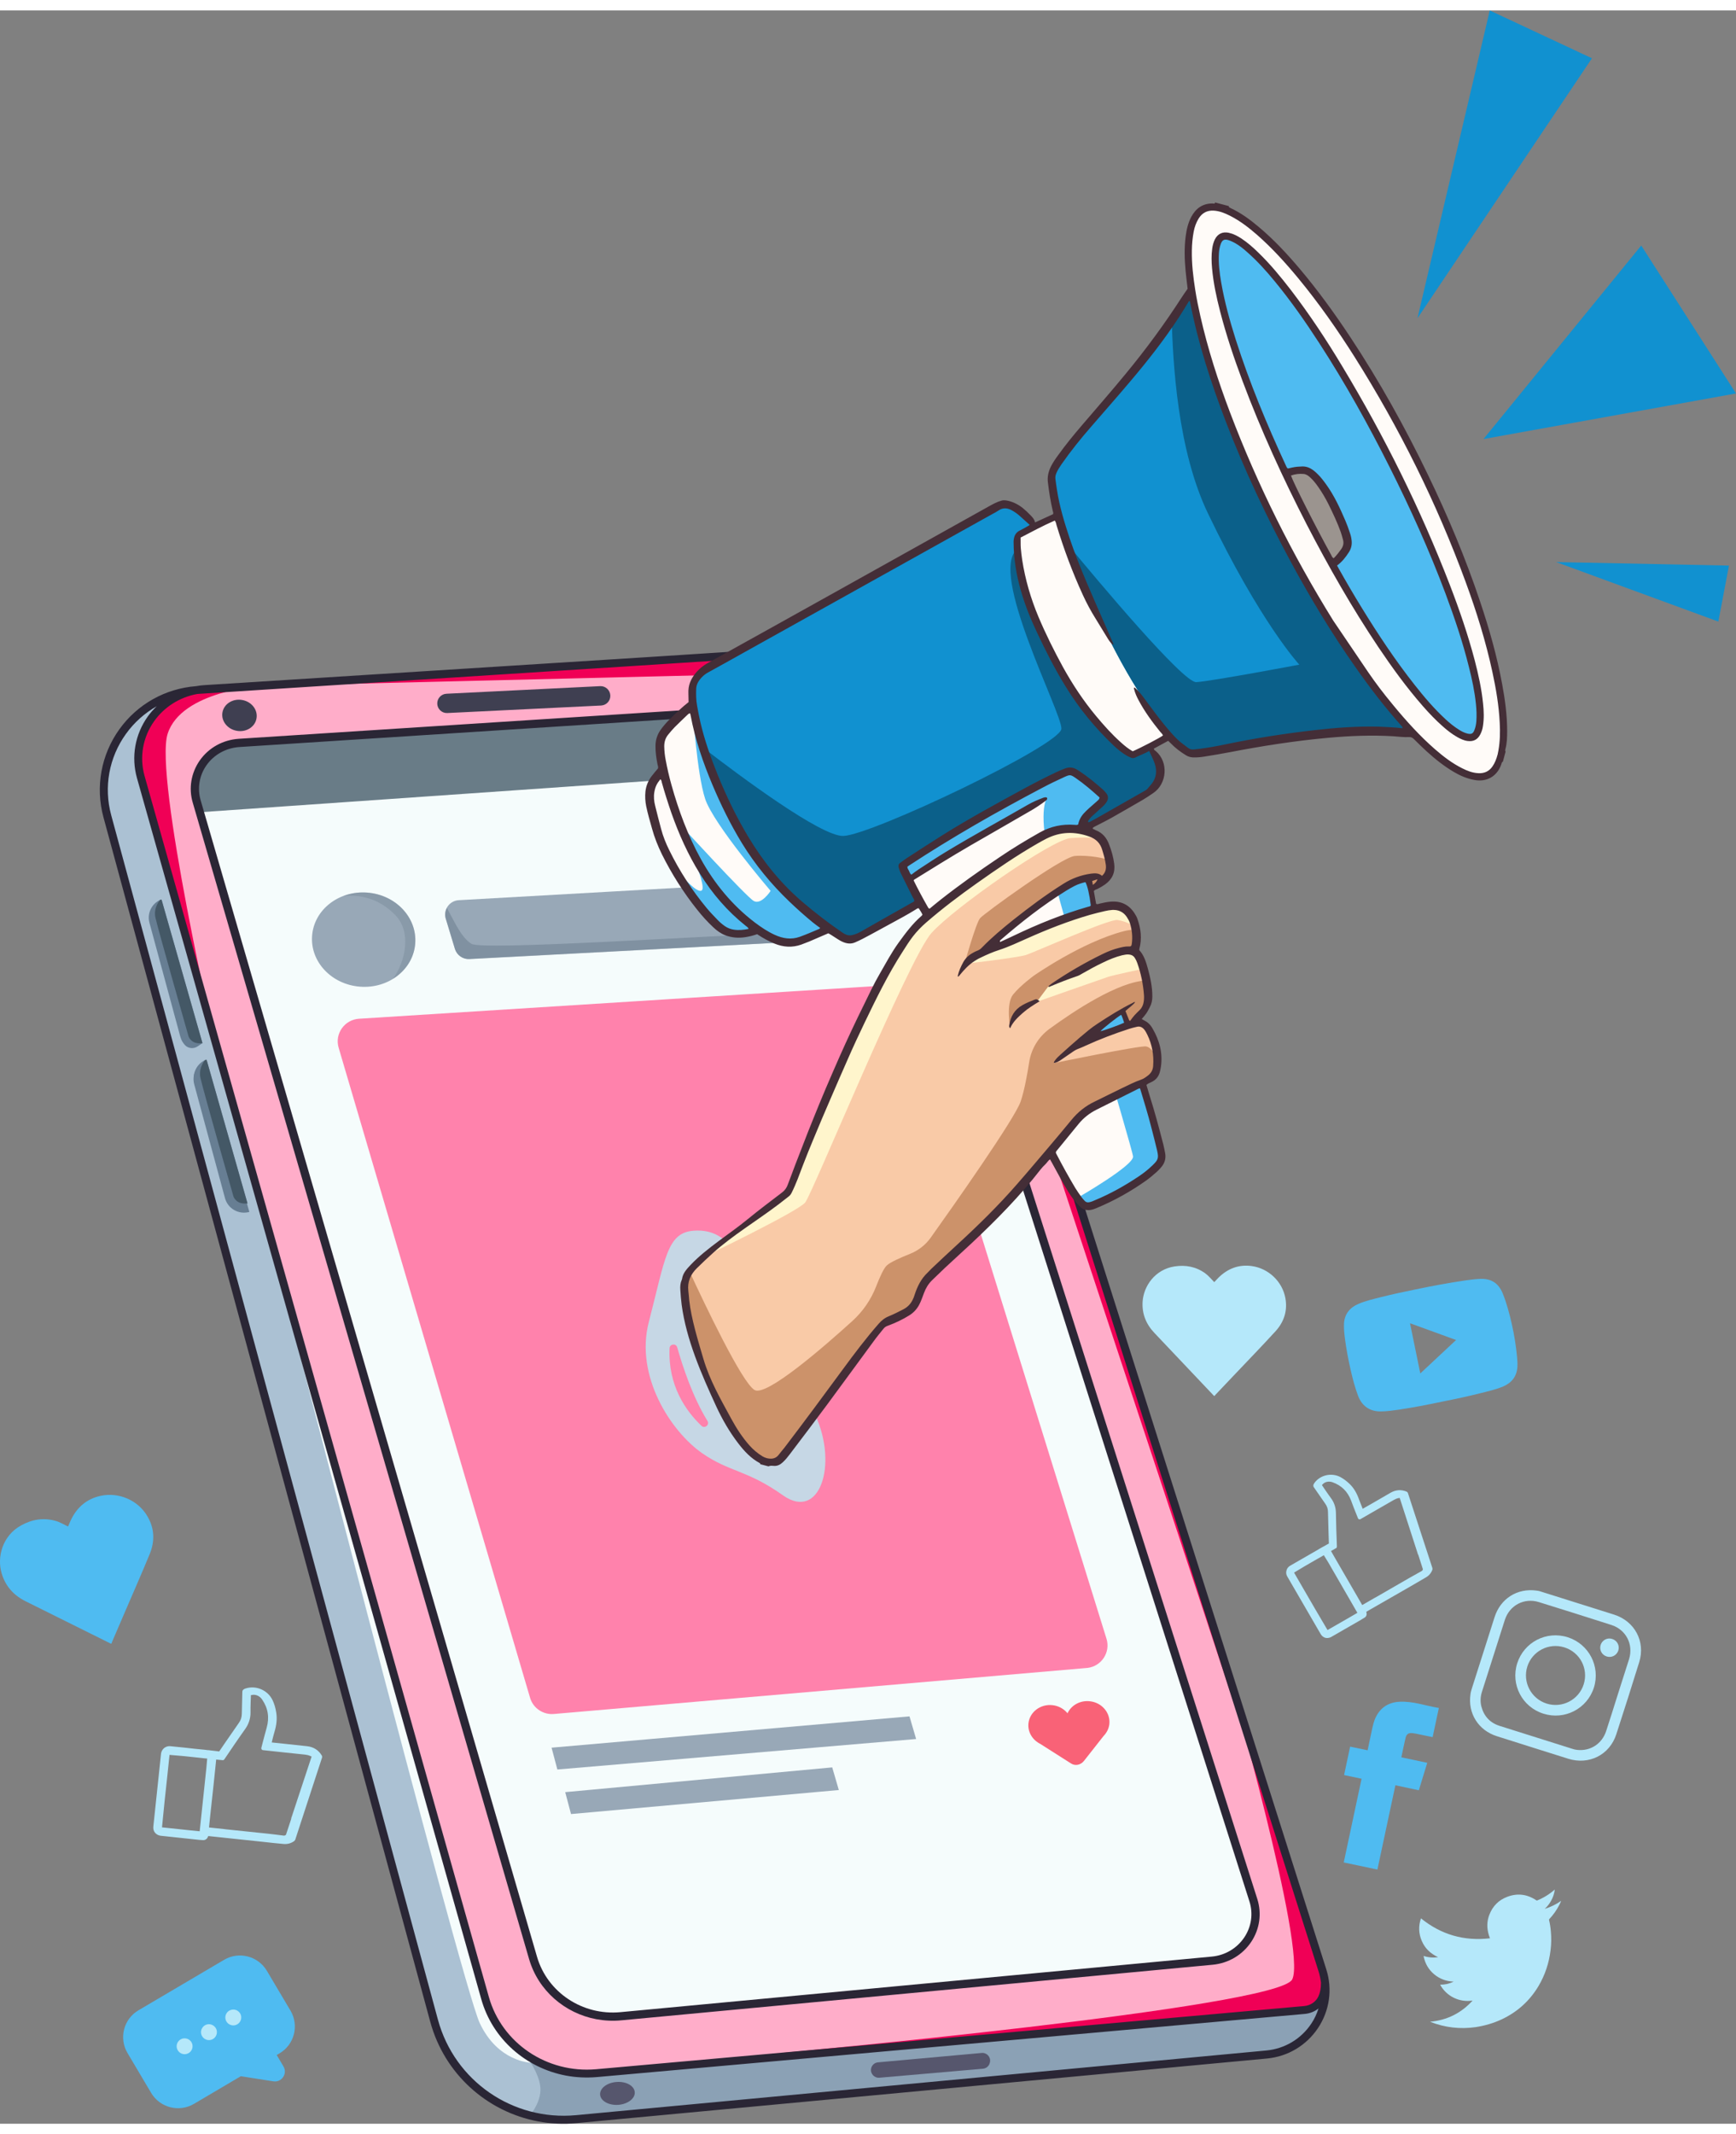 <?xml version="1.0" encoding="UTF-8"?>
<svg xmlns="http://www.w3.org/2000/svg" xmlns:xlink="http://www.w3.org/1999/xlink" width="83px" height="102px" viewBox="0 0 83 101" version="1.1">
<rect x="0" y="0" width="83" height="101" fill="#808080" stroke="none"/>
<defs>
<filter id="alpha" filterUnits="objectBoundingBox" x="0%" y="0%" width="100%" height="100%">
  <feColorMatrix type="matrix" in="SourceGraphic" values="0 0 0 0 1 0 0 0 0 1 0 0 0 0 1 0 0 0 1 0"/>
</filter>
<mask id="mask0">
  <g filter="url(#alpha)">
<rect x="0" y="0" width="83" height="101" style="fill:rgb(0%,0%,0%);fill-opacity:0.471;stroke:none;"/>
  </g>
</mask>
<clipPath id="clip1">
  <rect x="0" y="0" width="83" height="101"/>
</clipPath>
<g id="surface5" clip-path="url(#clip1)">
<path style=" stroke:none;fill-rule:nonzero;fill:rgb(40.392%,49.412%,57.647%);fill-opacity:1;" d="M 61.047 97.613 C 63.168 97.191 63.305 95.16 63.305 95.16 C 63.16 95.52 62.406 95.578 62.406 95.578 L 28.414 98.57 C 26.414 98.539 26.023 98.121 26.023 98.121 C 25.664 97.973 25.352 97.805 25.078 97.625 C 25.473 98.176 25.848 98.844 25.84 99.387 C 25.836 99.793 25.637 100.191 25.391 100.539 C 26.211 100.773 26.793 100.789 26.793 100.789 L 60.156 97.695 Z M 61.047 97.613 "/>
</g>
<mask id="mask1">
  <g filter="url(#alpha)">
<rect x="0" y="0" width="83" height="101" style="fill:rgb(0%,0%,0%);fill-opacity:0.341;stroke:none;"/>
  </g>
</mask>
<clipPath id="clip2">
  <rect x="0" y="0" width="83" height="101"/>
</clipPath>
<g id="surface8" clip-path="url(#clip2)">
<path style=" stroke:none;fill-rule:nonzero;fill:rgb(42.353%,49.412%,55.686%);fill-opacity:1;" d="M 17.559 42.16 C 17.156 42.129 16.766 42.188 16.418 42.32 C 17.129 42.258 18.086 42.379 18.914 43.25 C 19.684 44.055 19.387 45.461 18.785 46.285 C 19.383 45.918 19.797 45.312 19.852 44.598 C 19.949 43.355 18.922 42.266 17.559 42.16 Z M 17.559 42.16 "/>
</g>
<mask id="mask2">
  <g filter="url(#alpha)">
<rect x="0" y="0" width="83" height="101" style="fill:rgb(0%,0%,0%);fill-opacity:0.549;stroke:none;"/>
  </g>
</mask>
<clipPath id="clip3">
  <rect x="0" y="0" width="83" height="101"/>
</clipPath>
<g id="surface11" clip-path="url(#clip3)">
<path style=" stroke:none;fill-rule:nonzero;fill:rgb(42.353%,49.412%,55.686%);fill-opacity:1;" d="M 22.539 44.609 C 22.039 44.293 21.715 43.52 21.367 42.895 C 21.285 43.047 21.258 43.23 21.312 43.41 L 21.75 44.855 C 21.844 45.156 22.129 45.355 22.445 45.34 L 38.141 44.508 C 38.441 44.492 38.676 44.285 38.754 44.023 C 33.332 44.25 23.047 44.93 22.539 44.609 Z M 22.539 44.609 "/>
</g>
</defs>
<g id="surface1">
<path style=" stroke:none;fill-rule:nonzero;fill:rgb(70.98%,90.98%,98.039%);fill-opacity:1;" d="M 73.266 83.016 C 72.699 82.836 72.129 82.656 71.562 82.477 C 70.68 82.195 70.172 81.387 70.305 80.473 C 70.316 80.375 70.348 80.277 70.375 80.184 C 70.734 79.051 71.094 77.922 71.457 76.789 C 71.738 75.902 72.543 75.391 73.465 75.52 C 73.57 75.531 73.672 75.562 73.773 75.598 C 74.906 75.953 76.039 76.312 77.172 76.668 C 78.16 76.984 78.68 77.953 78.371 78.945 C 78.016 80.094 77.648 81.242 77.277 82.387 C 76.957 83.375 75.969 83.867 74.977 83.555 C 74.406 83.375 73.836 83.195 73.266 83.016 Z M 77.34 80.512 C 77.523 79.941 77.707 79.367 77.887 78.797 C 78.105 78.094 77.746 77.391 77.047 77.164 C 75.891 76.793 74.738 76.43 73.578 76.07 C 72.875 75.852 72.176 76.219 71.949 76.918 C 71.582 78.062 71.223 79.207 70.855 80.352 C 70.781 80.582 70.766 80.816 70.824 81.051 C 70.945 81.52 71.234 81.836 71.695 81.984 C 72.852 82.352 74.008 82.715 75.164 83.078 C 75.242 83.105 75.32 83.125 75.402 83.133 C 76.035 83.203 76.594 82.844 76.793 82.23 C 76.98 81.66 77.16 81.086 77.34 80.512 Z M 77.34 80.512 "/>
<path style=" stroke:none;fill-rule:nonzero;fill:rgb(70.98%,90.98%,98.039%);fill-opacity:1;" d="M 73.793 81.402 C 72.773 81.082 72.219 80.008 72.539 78.996 C 72.863 77.98 73.941 77.426 74.957 77.75 C 75.969 78.074 76.523 79.145 76.207 80.152 C 75.887 81.164 74.809 81.723 73.793 81.402 Z M 74.797 78.234 C 74.055 78 73.262 78.406 73.023 79.148 C 72.789 79.887 73.199 80.68 73.941 80.918 C 74.688 81.156 75.484 80.742 75.719 79.996 C 75.953 79.254 75.543 78.469 74.797 78.234 Z M 74.797 78.234 "/>
<path style=" stroke:none;fill-rule:nonzero;fill:rgb(70.98%,90.98%,98.039%);fill-opacity:1;" d="M 76.816 78.668 C 76.578 78.59 76.453 78.344 76.531 78.109 C 76.609 77.879 76.855 77.754 77.086 77.832 C 77.324 77.91 77.449 78.156 77.371 78.391 C 77.289 78.621 77.047 78.742 76.816 78.668 Z M 76.816 78.668 "/>
<path style=" stroke:none;fill-rule:nonzero;fill:rgb(30.98%,73.333%,94.51%);fill-opacity:1;" d="M 64.246 88.512 C 64.531 87.176 64.812 85.852 65.098 84.512 C 64.816 84.453 64.543 84.395 64.262 84.336 C 64.359 83.879 64.453 83.438 64.551 82.977 C 64.82 83.035 65.094 83.094 65.387 83.152 C 65.441 82.902 65.488 82.664 65.539 82.43 C 65.598 82.184 65.633 81.934 65.723 81.695 C 65.938 81.156 66.332 80.863 66.91 80.832 C 67.559 80.797 68.16 81.027 68.793 81.129 C 68.691 81.602 68.598 82.051 68.496 82.523 C 68.281 82.48 68.07 82.434 67.859 82.391 C 67.75 82.367 67.645 82.344 67.539 82.332 C 67.348 82.312 67.25 82.371 67.203 82.551 C 67.129 82.855 67.07 83.164 67 83.488 C 67.414 83.574 67.82 83.66 68.238 83.75 C 68.102 84.191 67.973 84.621 67.836 85.062 C 67.461 84.984 67.094 84.906 66.715 84.824 C 66.426 86.176 66.141 87.512 65.855 88.852 C 65.316 88.738 64.793 88.629 64.246 88.512 Z M 64.246 88.512 "/>
<path style=" stroke:none;fill-rule:nonzero;fill:rgb(70.98%,90.98%,98.039%);fill-opacity:1;" d="M 68.375 96.125 C 69.184 96.051 69.863 95.715 70.406 95.113 C 70.094 95.16 69.793 95.117 69.508 94.98 C 69.227 94.84 69.008 94.633 68.855 94.355 C 68.969 94.355 69.078 94.344 69.188 94.32 C 69.293 94.293 69.398 94.258 69.5 94.207 C 69.148 94.195 68.832 94.078 68.562 93.852 C 68.293 93.625 68.129 93.332 68.062 92.98 C 68.289 93.055 68.516 93.074 68.758 93.039 C 68.398 92.875 68.133 92.625 67.98 92.27 C 67.824 91.914 67.812 91.551 67.938 91.184 C 68.902 91.965 70 92.281 71.238 92.137 C 71.215 92.078 71.195 92.027 71.18 91.973 C 71.082 91.648 71.086 91.324 71.207 91.012 C 71.367 90.598 71.656 90.305 72.07 90.152 C 72.559 89.969 73.023 90.031 73.457 90.324 C 73.469 90.332 73.48 90.336 73.496 90.328 C 73.801 90.203 74.074 90.035 74.32 89.82 C 74.324 89.82 74.328 89.816 74.336 89.809 C 74.312 89.992 74.262 90.156 74.176 90.312 C 74.094 90.473 73.988 90.609 73.855 90.73 C 73.996 90.688 74.133 90.633 74.262 90.57 C 74.391 90.508 74.516 90.434 74.641 90.348 C 74.613 90.418 74.586 90.477 74.555 90.535 C 74.426 90.789 74.266 91.016 74.07 91.223 C 74.059 91.234 74.059 91.246 74.062 91.262 C 74.105 91.441 74.133 91.625 74.148 91.809 C 74.176 92.109 74.172 92.414 74.133 92.715 C 74.059 93.32 73.871 93.891 73.559 94.418 C 73.137 95.125 72.551 95.656 71.805 96.008 C 71.406 96.195 70.988 96.316 70.551 96.383 C 69.809 96.488 69.09 96.406 68.391 96.133 C 68.387 96.129 68.383 96.129 68.375 96.125 Z M 68.375 96.125 "/>
<path style=" stroke:none;fill-rule:nonzero;fill:rgb(70.98%,90.98%,98.039%);fill-opacity:1;" d="M 68.484 74.441 L 67.316 70.863 C 67.305 70.828 67.281 70.805 67.25 70.789 C 66.996 70.684 66.742 70.699 66.496 70.836 C 66.207 71.004 65.918 71.168 65.633 71.336 L 65.152 71.609 L 65.117 71.523 C 65.066 71.398 65.023 71.289 64.984 71.184 C 64.871 70.859 64.73 70.625 64.543 70.438 C 64.391 70.289 64.238 70.176 64.086 70.094 C 63.668 69.875 63.137 69.988 62.855 70.359 C 62.77 70.473 62.785 70.531 62.812 70.574 L 63.359 71.363 C 63.449 71.488 63.492 71.613 63.492 71.758 C 63.5 72.121 63.508 72.457 63.52 72.801 L 63.535 73.27 L 63.457 73.312 C 63.383 73.352 63.277 73.41 63.191 73.461 L 63.188 73.461 C 63.156 73.48 63.129 73.496 63.102 73.512 C 63.09 73.516 63.078 73.523 63.066 73.531 L 63.004 73.57 C 62.734 73.723 62.469 73.879 62.203 74.031 L 61.68 74.332 C 61.594 74.383 61.531 74.461 61.508 74.559 C 61.48 74.652 61.492 74.754 61.543 74.84 L 63.141 77.594 C 63.195 77.688 63.273 77.75 63.367 77.777 C 63.445 77.793 63.527 77.789 63.609 77.754 C 63.625 77.746 63.641 77.738 63.656 77.73 L 65.082 76.91 C 65.094 76.902 65.105 76.895 65.109 76.891 L 65.234 76.816 C 65.316 76.773 65.355 76.68 65.336 76.59 L 65.324 76.531 L 67.434 75.32 C 67.684 75.176 67.934 75.031 68.184 74.883 C 68.332 74.797 68.434 74.668 68.488 74.508 Z M 64.508 76.809 C 64.188 76.992 63.871 77.176 63.543 77.363 L 63.473 77.406 L 63.43 77.336 C 63.059 76.711 62.695 76.086 62.332 75.457 L 61.871 74.66 L 61.941 74.617 C 62.246 74.43 62.562 74.246 62.871 74.07 L 63.188 73.891 L 63.293 73.828 L 63.508 74.176 L 64.898 76.582 Z M 68.008 74.555 L 67.977 74.582 C 67.77 74.695 67.566 74.809 67.363 74.926 L 65.785 75.836 C 65.766 75.848 65.742 75.859 65.711 75.875 L 65.129 76.211 L 64.773 75.594 C 64.457 75.043 64.145 74.504 63.832 73.969 L 63.637 73.629 L 63.883 73.488 C 63.906 73.477 63.918 73.449 63.918 73.41 C 63.898 72.883 63.879 72.34 63.871 71.801 C 63.867 71.547 63.789 71.309 63.641 71.109 C 63.547 70.984 63.461 70.855 63.371 70.727 L 63.203 70.477 L 63.25 70.426 C 63.359 70.316 63.539 70.281 63.707 70.34 C 64.141 70.496 64.43 70.781 64.598 71.219 C 64.672 71.426 64.754 71.633 64.836 71.836 L 64.926 72.062 C 64.934 72.086 64.953 72.105 64.98 72.113 C 65 72.117 65.027 72.121 65.07 72.09 C 65.598 71.789 66.121 71.488 66.645 71.184 C 66.727 71.141 66.789 71.113 66.848 71.102 L 66.922 71.09 L 67.781 73.746 C 67.781 73.766 67.785 73.773 67.789 73.777 L 67.809 73.809 L 68.031 74.5 Z M 68.008 74.555 "/>
<path style=" stroke:none;fill-rule:nonzero;fill:rgb(70.98%,90.98%,98.039%);fill-opacity:1;" d="M 14.113 87.434 L 15.395 83.508 C 15.406 83.473 15.402 83.43 15.383 83.398 C 15.227 83.141 14.992 82.992 14.684 82.957 C 14.32 82.918 13.957 82.879 13.594 82.84 L 12.992 82.777 L 13.016 82.676 C 13.051 82.535 13.082 82.41 13.117 82.293 C 13.227 81.93 13.254 81.633 13.207 81.348 C 13.172 81.113 13.109 80.918 13.027 80.746 C 12.797 80.281 12.254 80.043 11.762 80.191 C 11.613 80.234 11.59 80.297 11.586 80.352 L 11.562 81.402 C 11.559 81.57 11.516 81.711 11.422 81.84 C 11.191 82.168 10.984 82.469 10.77 82.781 L 10.48 83.207 L 10.383 83.195 C 10.289 83.184 10.16 83.168 10.051 83.156 C 10.012 83.148 9.973 83.145 9.941 83.145 C 9.926 83.141 9.91 83.141 9.895 83.141 L 9.816 83.129 C 9.477 83.098 9.141 83.062 8.805 83.023 L 8.148 82.957 C 8.039 82.945 7.934 82.977 7.848 83.043 C 7.766 83.113 7.711 83.211 7.699 83.316 L 7.332 86.789 C 7.316 86.906 7.348 87.016 7.414 87.094 C 7.473 87.16 7.551 87.211 7.645 87.23 C 7.66 87.234 7.68 87.238 7.699 87.238 L 9.496 87.43 C 9.508 87.43 9.523 87.434 9.531 87.434 L 9.691 87.445 C 9.793 87.457 9.887 87.402 9.93 87.312 L 9.957 87.25 L 12.609 87.531 C 12.926 87.566 13.242 87.602 13.559 87.629 C 13.746 87.645 13.918 87.598 14.07 87.488 Z M 9.051 86.973 C 8.648 86.93 8.25 86.887 7.836 86.844 L 7.746 86.836 L 7.754 86.746 C 7.828 85.953 7.914 85.164 8 84.375 L 8.105 83.371 L 8.195 83.379 C 8.59 83.406 8.988 83.449 9.375 83.492 L 9.773 83.535 L 9.906 83.547 L 9.867 83.996 L 9.547 87.023 Z M 13.613 87.227 L 13.57 87.23 C 13.316 87.195 13.059 87.168 12.805 87.137 L 10.812 86.93 C 10.789 86.93 10.762 86.926 10.723 86.918 L 9.992 86.84 L 10.074 86.062 C 10.152 85.371 10.223 84.695 10.293 84.016 L 10.336 83.594 L 10.648 83.625 C 10.676 83.629 10.707 83.613 10.73 83.578 C 11.055 83.098 11.387 82.605 11.73 82.125 C 11.891 81.895 11.977 81.633 11.977 81.359 C 11.973 81.188 11.98 81.02 11.984 80.848 L 11.996 80.516 L 12.07 80.504 C 12.242 80.477 12.422 80.562 12.531 80.723 C 12.816 81.137 12.887 81.582 12.75 82.074 C 12.684 82.305 12.625 82.539 12.562 82.773 L 12.496 83.031 C 12.488 83.059 12.496 83.09 12.512 83.113 C 12.527 83.129 12.547 83.148 12.605 83.148 C 13.27 83.223 13.93 83.289 14.59 83.359 C 14.691 83.371 14.762 83.391 14.824 83.418 L 14.898 83.453 L 13.938 86.359 C 13.926 86.375 13.922 86.387 13.926 86.395 L 13.922 86.434 L 13.672 87.191 Z M 13.613 87.227 "/>
<path style=" stroke:none;fill-rule:nonzero;fill:rgb(30.98%,73.333%,94.51%);fill-opacity:1;" d="M 68.996 66.48 C 68.254 66.637 67.562 66.77 66.863 66.875 C 66.586 66.914 66.309 66.953 66.027 66.957 C 65.496 66.965 65.117 66.703 64.93 66.207 C 64.781 65.812 64.676 65.406 64.582 65 C 64.465 64.492 64.367 63.977 64.301 63.461 C 64.273 63.227 64.246 62.992 64.258 62.754 C 64.285 62.297 64.539 61.992 64.949 61.816 C 65.297 61.668 65.664 61.586 66.031 61.492 C 66.578 61.355 67.129 61.238 67.68 61.125 C 68.461 60.961 69.246 60.816 70.035 60.699 C 70.281 60.664 70.523 60.633 70.773 60.621 C 71.301 60.602 71.648 60.828 71.848 61.32 C 72.039 61.793 72.168 62.285 72.281 62.781 C 72.398 63.297 72.48 63.816 72.531 64.34 C 72.547 64.508 72.559 64.676 72.547 64.84 C 72.516 65.293 72.266 65.594 71.863 65.766 C 71.52 65.91 71.152 65.992 70.793 66.082 C 70.184 66.238 69.566 66.367 68.996 66.48 Z M 67.906 65.141 C 68.48 64.605 69.043 64.078 69.617 63.543 C 68.875 63.273 68.148 63.008 67.414 62.742 C 67.578 63.543 67.742 64.336 67.906 65.141 Z M 67.906 65.141 "/>
<path style=" stroke:none;fill-rule:nonzero;fill:rgb(70.98%,90.98%,98.039%);fill-opacity:1;" d="M 58.055 60.777 C 58.121 60.703 58.184 60.637 58.25 60.57 C 58.707 60.117 59.242 59.926 59.844 60.008 C 60.648 60.117 61.316 60.75 61.457 61.551 C 61.562 62.141 61.395 62.676 60.98 63.129 C 60.355 63.812 59.711 64.477 59.074 65.148 C 58.754 65.484 58.434 65.824 58.113 66.16 C 58.098 66.18 58.082 66.203 58.066 66.219 C 58.027 66.207 58.012 66.18 57.996 66.164 C 57.062 65.18 56.129 64.191 55.195 63.207 C 54.797 62.789 54.594 62.293 54.629 61.715 C 54.676 60.961 55.227 60.172 56.152 60.027 C 56.684 59.945 57.18 60.035 57.629 60.359 C 57.707 60.418 57.781 60.488 57.848 60.559 C 57.914 60.629 57.98 60.699 58.055 60.777 Z M 58.055 60.777 "/>
<path style=" stroke:none;fill-rule:nonzero;fill:rgb(30.98%,73.333%,94.51%);fill-opacity:1;" d="M 3.254 72.457 C 3.297 72.355 3.336 72.262 3.379 72.168 C 3.676 71.531 4.156 71.133 4.805 70.992 C 5.676 70.801 6.605 71.199 7.051 71.973 C 7.383 72.539 7.414 73.152 7.156 73.777 C 6.77 74.715 6.359 75.641 5.961 76.57 C 5.758 77.039 5.559 77.508 5.355 77.977 C 5.344 78.004 5.336 78.031 5.328 78.055 C 5.281 78.055 5.258 78.035 5.234 78.023 C 3.898 77.359 2.566 76.695 1.234 76.035 C 0.664 75.754 0.266 75.32 0.082 74.707 C -0.156 73.918 0.113 72.895 1.012 72.402 C 1.527 72.117 2.074 72.023 2.656 72.188 C 2.762 72.215 2.863 72.262 2.961 72.309 C 3.055 72.355 3.148 72.402 3.254 72.457 Z M 3.254 72.457 "/>
<path style=" stroke:none;fill-rule:nonzero;fill:rgb(30.98%,73.333%,94.51%);fill-opacity:1;" d="M 10.711 93.168 L 6.621 95.578 C 5.91 95.996 5.676 96.91 6.094 97.617 L 7.227 99.527 C 7.648 100.234 8.562 100.469 9.273 100.051 L 11.512 98.73 L 13.07 98.973 C 13.469 99.035 13.758 98.605 13.551 98.258 L 13.23 97.715 L 13.363 97.637 C 14.074 97.219 14.309 96.305 13.891 95.598 L 12.758 93.688 C 12.336 92.984 11.422 92.746 10.711 93.168 Z M 10.711 93.168 "/>
<path style=" stroke:none;fill-rule:nonzero;fill:rgb(70.98%,90.98%,98.039%);fill-opacity:1;" d="M 8.73 96.93 C 8.934 96.879 9.145 97 9.195 97.203 C 9.246 97.406 9.125 97.613 8.922 97.664 C 8.719 97.719 8.512 97.594 8.457 97.391 C 8.406 97.191 8.527 96.984 8.73 96.93 Z M 8.73 96.93 "/>
<path style=" stroke:none;fill-rule:nonzero;fill:rgb(70.98%,90.98%,98.039%);fill-opacity:1;" d="M 9.895 96.254 C 10.098 96.203 10.305 96.328 10.359 96.527 C 10.41 96.73 10.289 96.938 10.086 96.992 C 9.883 97.043 9.676 96.922 9.621 96.719 C 9.57 96.516 9.691 96.309 9.895 96.254 Z M 9.895 96.254 "/>
<path style=" stroke:none;fill-rule:nonzero;fill:rgb(70.98%,90.98%,98.039%);fill-opacity:1;" d="M 11.059 95.555 C 11.262 95.5 11.469 95.625 11.523 95.824 C 11.574 96.027 11.453 96.234 11.25 96.289 C 11.047 96.34 10.836 96.219 10.785 96.016 C 10.734 95.812 10.855 95.605 11.059 95.555 Z M 11.059 95.555 "/>
<path style=" stroke:none;fill-rule:nonzero;fill:rgb(100%,67.843%,78.824%);fill-opacity:1;" d="M 8.309 32.77 L 9.641 32.457 L 40.516 30.512 C 40.516 30.512 42.582 30.211 43.652 32.051 L 44.094 33.289 L 63.148 93.473 C 63.148 93.473 63.5 94.059 63.309 95.168 C 63.117 96.273 62.316 97.398 60.559 97.727 L 26.879 100.879 C 26.879 100.879 22.008 100.723 20.859 96.473 L 5.078 38.316 C 5.078 38.316 4.516 36.176 5.773 34.637 C 5.773 34.637 6.758 33.098 8.309 32.77 Z M 8.309 32.77 "/>
<path style=" stroke:none;fill-rule:nonzero;fill:rgb(94.118%,0%,33.725%);fill-opacity:1;" d="M 63.012 93.051 L 44.094 33.297 L 43.648 32.055 C 42.582 30.219 40.512 30.52 40.512 30.52 L 12.469 32.285 L 41.301 31.586 C 41.301 31.586 42.598 31.324 43.535 34.141 C 44.477 36.957 63.012 93.055 63.012 93.055 Z M 63.012 93.051 "/>
<path style=" stroke:none;fill-rule:nonzero;fill:rgb(94.118%,0%,33.725%);fill-opacity:1;" d="M 58.707 79.453 L 58.699 79.453 C 58.699 79.453 62.508 92.688 61.781 94.105 C 61.086 95.457 37.105 97.641 37.105 97.641 C 37.105 97.641 58.219 96.133 63.219 95.535 C 63.254 95.414 63.285 95.293 63.305 95.176 C 63.5 94.066 63.145 93.477 63.145 93.477 Z M 58.707 79.453 "/>
<path style=" stroke:none;fill-rule:nonzero;fill:rgb(94.118%,0%,33.725%);fill-opacity:1;" d="M 12.469 32.281 L 9.641 32.457 L 8.305 32.773 C 6.758 33.098 5.773 34.637 5.773 34.637 C 5.664 34.77 5.574 34.906 5.492 35.043 C 5.445 35.961 10.328 49.523 10.328 49.523 C 10.328 49.523 7.355 36.613 8.016 34.566 C 8.676 32.52 12.457 32.281 12.469 32.281 Z M 12.469 32.281 "/>
<path style=" stroke:none;fill-rule:nonzero;fill:rgb(96.078%,98.824%,98.824%);fill-opacity:1;" d="M 11.777 35.004 L 38.91 33.258 C 38.91 33.258 41.105 32.961 42.145 34.793 L 42.645 35.988 L 59.977 90.426 C 59.977 90.426 60.449 92.316 58.605 93.117 L 57.516 93.285 L 29.398 95.887 C 29.398 95.887 26.578 96.055 25.508 93.117 L 20.016 74.246 L 14.871 56.633 L 9.465 38.035 C 9.465 38.035 9.004 36.754 9.898 35.754 C 10.793 34.75 11.777 35.004 11.777 35.004 Z M 11.777 35.004 "/>
<path style=" stroke:none;fill-rule:nonzero;fill:rgb(67.059%,75.686%,82.745%);fill-opacity:1;" d="M 8.754 32.625 C 8.754 32.625 6.984 33.238 6.668 35.047 L 6.629 36.387 L 6.98 37.699 L 23.156 94.801 C 23.156 94.801 23.336 97.023 26.023 98.133 C 26.023 98.133 26.414 98.551 28.414 98.582 L 62.406 95.59 C 62.406 95.59 63.16 95.531 63.309 95.176 C 63.309 95.176 63.172 97.207 61.047 97.629 L 60.156 97.711 L 26.793 100.805 C 26.793 100.805 22.812 100.703 20.934 96.762 L 14.031 71.293 L 10.309 57.684 L 4.984 37.754 C 4.984 37.754 4.441 35.727 6.484 33.766 C 6.484 33.77 7.594 32.805 8.754 32.625 Z M 8.754 32.625 "/>
<path style=" stroke:none;fill-rule:nonzero;fill:rgb(96.078%,98.824%,98.824%);fill-opacity:1;" d="M 25.375 98.082 L 25.27 97.746 C 23.305 96.578 23.152 94.797 23.152 94.797 L 12.859 58.457 L 12.773 58.184 C 12.773 58.184 22.059 94.316 22.934 96.184 C 23.809 98.051 25.375 98.082 25.375 98.082 Z M 25.375 98.082 "/>
<path style=" stroke:none;fill-rule:nonzero;fill:rgb(41.176%,48.627%,52.941%);fill-opacity:1;" d="M 42.645 35.988 L 42.145 34.793 C 41.105 32.961 38.91 33.258 38.91 33.258 L 11.777 35.004 C 11.777 35.004 10.793 34.75 9.898 35.754 C 9.004 36.754 9.465 38.035 9.465 38.035 L 9.547 38.32 L 42.652 36.016 Z M 42.645 35.988 "/>
<use xlink:href="#surface5" mask="url(#mask0)"/>
<path style=" stroke:none;fill-rule:nonzero;fill:rgb(16.471%,14.902%,20.784%);fill-opacity:1;" d="M 63.41 93.617 L 43.996 32.441 C 43.586 31.152 42.406 30.289 41.074 30.266 L 41.035 30.266 C 40.961 30.266 40.887 30.266 40.812 30.27 L 31.125 30.895 L 9.812 32.242 C 9.668 32.25 9.523 32.266 9.383 32.293 C 7.906 32.406 6.57 33.152 5.707 34.355 C 4.832 35.574 4.555 37.105 4.945 38.555 L 20.57 96.125 C 21.246 98.621 23.281 100.426 25.719 100.887 C 26.32 101 26.941 101.031 27.578 100.969 L 60.574 97.883 C 61.574 97.789 62.461 97.258 63.016 96.426 C 63.57 95.594 63.715 94.57 63.41 93.617 Z M 43.629 32.555 L 63.047 93.734 C 63.102 93.914 63.141 94.102 63.16 94.285 L 63.156 94.285 C 63.156 94.527 63.117 94.738 63.035 94.914 C 62.914 95.172 62.656 95.348 62.359 95.375 L 28.5 98.395 C 26.148 98.602 23.992 97.148 23.371 94.934 L 6.91 36.578 C 6.66 35.68 6.828 34.727 7.375 33.961 C 7.859 33.285 8.582 32.828 9.406 32.672 C 9.43 32.672 9.449 32.668 9.473 32.664 L 36.32 30.941 L 40.906 30.652 C 41.117 30.645 41.328 30.656 41.527 30.695 C 42.5 30.879 43.32 31.578 43.629 32.555 Z M 60.539 97.5 L 27.543 100.59 C 24.512 100.875 21.734 98.957 20.938 96.027 L 5.316 38.457 C 4.953 37.117 5.211 35.703 6.02 34.578 C 6.414 34.027 6.918 33.582 7.492 33.254 C 7.336 33.406 7.191 33.566 7.066 33.742 C 6.453 34.602 6.266 35.672 6.547 36.68 L 23.008 95.039 C 23.543 96.949 25.141 98.336 27.059 98.699 C 27.535 98.789 28.031 98.812 28.535 98.77 L 62.395 95.75 C 62.637 95.727 62.859 95.633 63.039 95.492 C 62.957 95.746 62.848 95.988 62.695 96.215 C 62.207 96.949 61.422 97.418 60.539 97.5 Z M 60.539 97.5 "/>
<path style=" stroke:none;fill-rule:nonzero;fill:rgb(16.471%,14.902%,20.784%);fill-opacity:1;" d="M 28.508 96.004 C 27 95.719 25.734 94.633 25.297 93.133 L 9.215 37.859 C 9.012 37.172 9.137 36.438 9.551 35.844 C 9.98 35.234 10.66 34.859 11.418 34.809 L 39.234 33.02 C 40.766 32.922 42.152 33.848 42.605 35.277 L 60.113 90.258 C 60.332 90.949 60.23 91.695 59.824 92.305 C 59.41 92.93 58.734 93.332 57.969 93.402 L 29.695 96.059 C 29.289 96.098 28.891 96.074 28.508 96.004 Z M 40.012 33.457 C 39.77 33.41 39.516 33.395 39.262 33.41 L 11.445 35.203 C 10.809 35.246 10.234 35.562 9.875 36.07 C 9.527 36.562 9.426 37.176 9.594 37.75 L 25.676 93.023 C 26.172 94.723 27.848 95.836 29.656 95.668 L 57.934 93.012 C 58.578 92.953 59.145 92.613 59.496 92.086 C 59.832 91.578 59.922 90.957 59.738 90.379 L 42.23 35.398 C 41.906 34.379 41.043 33.652 40.012 33.457 Z M 40.012 33.457 "/>
<path style=" stroke:none;fill-rule:nonzero;fill:rgb(100%,50.98%,67.451%);fill-opacity:1;" d="M 16.191 49.574 L 25.344 80.645 C 25.492 81.148 25.984 81.473 26.512 81.414 L 51.992 79.215 C 52.664 79.137 53.105 78.465 52.902 77.82 L 43.438 47.359 C 43.293 46.887 42.844 46.574 42.348 46.598 L 17.176 48.188 C 16.477 48.227 15.992 48.902 16.191 49.574 Z M 16.191 49.574 "/>
<path style=" stroke:none;fill-rule:nonzero;fill:rgb(59.608%,65.882%,71.765%);fill-opacity:1;" d="M 19.852 44.598 C 19.758 45.84 18.574 46.762 17.211 46.656 C 15.848 46.551 14.824 45.461 14.922 44.219 C 15.016 42.977 16.199 42.055 17.562 42.16 C 18.926 42.266 19.949 43.355 19.852 44.598 Z M 19.852 44.598 "/>
<path style=" stroke:none;fill-rule:nonzero;fill:rgb(59.608%,65.882%,71.765%);fill-opacity:1;" d="M 21.312 43.402 L 21.75 44.848 C 21.844 45.152 22.129 45.352 22.441 45.332 L 38.137 44.504 C 38.59 44.48 38.895 44.031 38.75 43.602 L 38.246 42.105 C 38.148 41.816 37.867 41.625 37.559 41.641 L 21.93 42.523 C 21.488 42.551 21.184 42.98 21.312 43.402 Z M 21.312 43.402 "/>
<path style=" stroke:none;fill-rule:nonzero;fill:rgb(59.608%,65.882%,71.765%);fill-opacity:1;" d="M 26.371 83.027 L 43.484 81.531 L 43.801 82.613 L 26.648 84.07 Z M 26.371 83.027 "/>
<path style=" stroke:none;fill-rule:nonzero;fill:rgb(59.608%,65.882%,71.765%);fill-opacity:1;" d="M 27.023 85.152 L 39.789 83.969 L 40.105 85.051 L 27.301 86.199 Z M 27.023 85.152 "/>
<path style=" stroke:none;fill-rule:nonzero;fill:rgb(97.647%,38.431%,46.667%);fill-opacity:1;" d="M 52.762 82.469 C 52.91 82.316 53.012 82.125 53.039 81.902 C 53.098 81.363 52.684 80.871 52.109 80.809 C 51.645 80.754 51.215 81 51.039 81.383 C 50.871 81.176 50.617 81.027 50.324 80.996 C 49.75 80.93 49.234 81.316 49.172 81.859 C 49.125 82.273 49.363 82.66 49.734 82.844 L 51.207 83.781 C 51.41 83.91 51.668 83.859 51.828 83.656 Z M 52.762 82.469 "/>
<path style=" stroke:none;fill-rule:nonzero;fill:rgb(33.725%,33.725%,42.745%);fill-opacity:1;" d="M 41.977 98.066 L 46.934 97.617 C 47.18 97.594 47.379 97.812 47.332 98.051 L 47.328 98.07 C 47.297 98.234 47.164 98.355 46.996 98.371 L 42.043 98.801 C 41.801 98.82 41.602 98.605 41.648 98.363 C 41.68 98.203 41.812 98.082 41.977 98.066 Z M 41.977 98.066 "/>
<path style=" stroke:none;fill-rule:nonzero;fill:rgb(33.725%,33.725%,42.745%);fill-opacity:1;" d="M 28.691 99.609 C 28.715 99.91 29.102 100.129 29.559 100.098 C 30.016 100.062 30.371 99.793 30.348 99.492 C 30.328 99.188 29.938 98.969 29.48 99.004 C 29.023 99.035 28.672 99.305 28.691 99.609 Z M 28.691 99.609 "/>
<path style=" stroke:none;fill-rule:nonzero;fill:rgb(40.392%,49.412%,57.647%);fill-opacity:1;" d="M 9.871 50.238 L 11.922 57.422 C 11.418 57.562 10.895 57.27 10.758 56.766 L 9.285 51.32 C 9.164 50.867 9.395 50.398 9.824 50.215 C 9.844 50.207 9.863 50.219 9.871 50.238 Z M 9.871 50.238 "/>
<path style=" stroke:none;fill-rule:nonzero;fill:rgb(40.392%,49.412%,57.647%);fill-opacity:1;" d="M 9.68 49.355 L 7.73 42.52 C 7.727 42.5 7.703 42.488 7.684 42.496 C 7.254 42.68 7.023 43.148 7.145 43.602 L 8.621 49.047 C 8.664 49.211 8.746 49.348 8.855 49.461 C 9.012 49.617 9.262 49.633 9.445 49.512 Z M 9.68 49.355 "/>
<path style=" stroke:none;fill-rule:nonzero;fill:rgb(26.667%,34.51%,40%);fill-opacity:1;" d="M 9.68 49.355 L 7.73 42.52 C 7.727 42.5 7.703 42.488 7.688 42.496 C 7.672 42.504 7.656 42.512 7.645 42.52 C 7.535 42.656 7.348 42.961 7.43 43.348 C 7.543 43.875 9.016 49.039 9.016 49.039 C 9.016 49.039 9.148 49.434 9.68 49.355 Z M 9.68 49.355 "/>
<path style=" stroke:none;fill-rule:nonzero;fill:rgb(40.392%,49.412%,57.647%);fill-opacity:1;" d="M 11.832 57.012 L 9.883 50.172 C 9.875 50.152 9.855 50.145 9.836 50.152 C 9.406 50.332 9.176 50.805 9.297 51.254 L 10.77 56.703 C 10.812 56.863 10.898 57.004 11.008 57.113 C 11.164 57.27 11.41 57.285 11.598 57.164 Z M 11.832 57.012 "/>
<path style=" stroke:none;fill-rule:nonzero;fill:rgb(26.667%,34.51%,40%);fill-opacity:1;" d="M 11.832 57.012 L 9.883 50.172 C 9.875 50.152 9.855 50.145 9.836 50.152 C 9.82 50.156 9.809 50.168 9.793 50.172 C 9.688 50.309 9.5 50.617 9.582 51.004 C 9.691 51.531 11.164 56.691 11.164 56.691 C 11.164 56.691 11.297 57.086 11.832 57.012 Z M 11.832 57.012 "/>
<use xlink:href="#surface8" mask="url(#mask1)"/>
<use xlink:href="#surface11" mask="url(#mask2)"/>
<path style=" stroke:none;fill-rule:nonzero;fill:rgb(24.706%,24.706%,31.765%);fill-opacity:1;" d="M 12.262 33.844 C 12.188 34.25 11.762 34.512 11.312 34.426 C 10.863 34.344 10.559 33.945 10.637 33.539 C 10.715 33.133 11.141 32.871 11.59 32.957 C 12.039 33.039 12.34 33.438 12.262 33.844 Z M 12.262 33.844 "/>
<path style=" stroke:none;fill-rule:nonzero;fill:rgb(24.706%,24.706%,31.765%);fill-opacity:1;" d="M 28.738 33.219 L 21.391 33.578 C 21.137 33.594 20.918 33.395 20.906 33.141 C 20.895 32.883 21.09 32.668 21.348 32.656 L 28.695 32.293 C 28.949 32.281 29.168 32.48 29.18 32.734 C 29.195 32.988 28.996 33.207 28.738 33.219 Z M 28.738 33.219 "/>
<path style=" stroke:none;fill-rule:nonzero;fill:rgb(77.647%,84.314%,89.804%);fill-opacity:1;" d="M 38.992 67.156 C 37.906 64.773 37.254 64.145 37.133 63.141 C 37.078 62.703 36.379 60.781 36.078 60.469 C 35.676 60.051 35.289 59.613 34.957 59.137 C 34.66 58.707 34.117 58.246 33.16 58.32 C 31.883 58.414 31.809 59.652 31.02 62.684 C 30.348 65.273 32.082 67.922 33.582 68.961 C 34.887 69.863 35.715 69.746 37.445 70.973 C 39.176 72.195 40.074 69.535 38.992 67.156 Z M 33.539 67.645 C 32.789 66.934 31.934 65.719 32.012 63.938 C 32.023 63.727 32.32 63.691 32.379 63.895 C 32.641 64.816 33.117 66.262 33.824 67.41 C 33.938 67.598 33.695 67.793 33.539 67.645 Z M 33.539 67.645 "/>
<path style=" stroke:none;fill-rule:nonzero;fill:rgb(100%,98.431%,97.255%);fill-opacity:1;" d="M 43.977 42.598 C 43.977 42.598 40.879 44.348 40.582 44.34 C 40.285 44.336 39.512 43.816 39.512 43.816 C 39.512 43.816 38.527 44.766 37.508 44.531 C 36.484 44.301 36.113 43.922 36.113 43.922 C 36.113 43.922 35.344 44.391 34.617 43.992 C 33.895 43.59 32.906 42.363 32 40.582 C 31.098 38.805 30.926 37.582 31.078 37.164 C 31.23 36.746 31.645 36.277 31.645 36.277 C 31.645 36.277 31.363 35.082 31.75 34.461 C 32.133 33.836 33.133 33.129 33.133 33.129 C 33.133 33.129 33.012 32.121 33.414 31.645 L 46.793 24.18 C 46.793 24.18 47.594 23.516 48.242 23.633 C 48.891 23.75 49.477 24.609 49.477 24.609 L 50.598 24.074 C 50.598 24.074 49.918 22.812 50.438 21.77 C 50.961 20.727 54.316 17.078 55.676 15.297 L 56.812 13.625 L 56.887 13.238 C 56.887 13.238 56.203 9.609 57.953 9.316 C 57.953 9.316 59.215 9.234 61.902 12.27 C 64.594 15.309 67.688 21.332 67.688 21.332 C 67.688 21.332 70.246 26.598 71.125 30.023 C 72.004 33.445 72.477 36.164 70.945 36.621 C 70.945 36.621 69.836 36.949 67.457 34.383 L 67.117 34.484 L 64.34 34.406 L 61.395 34.691 L 59.598 34.98 L 57.391 35.582 L 56.828 35.504 L 55.793 34.664 L 54.887 35.238 C 54.887 35.238 55.617 35.824 55.379 36.598 C 55.141 37.371 52.062 38.977 52.062 38.977 L 51.742 39.348 L 52.133 42.012 L 54.828 52.039 C 54.828 52.039 55.75 54.453 55.422 55.055 C 55.094 55.656 52.461 57.152 51.938 57.133 C 51.414 57.109 49.422 52.785 49.422 52.785 Z M 43.977 42.598 "/>
<path style=" stroke:none;fill-rule:nonzero;fill:rgb(30.98%,73.333%,94.51%);fill-opacity:1;" d="M 52.129 42.023 L 51.742 39.359 L 51.766 39.332 L 51.781 38.734 L 52.816 37.586 L 52.605 37.398 L 51.199 36.305 L 50.742 36.453 L 43.152 40.828 L 43.465 41.5 C 43.543 41.418 50.062 37.629 50.062 37.629 C 50.062 37.629 49.641 38.121 50.125 40.414 C 50.609 42.707 54.133 54.348 54.172 54.773 C 54.211 55.199 51.566 56.719 51.566 56.719 C 51.566 56.719 51.566 56.754 51.566 56.805 C 51.719 57.012 51.852 57.137 51.938 57.141 C 52.461 57.164 55.094 55.668 55.422 55.066 C 55.75 54.461 54.828 52.047 54.828 52.047 Z M 52.129 42.023 "/>
<path style=" stroke:none;fill-rule:nonzero;fill:rgb(30.98%,73.333%,94.51%);fill-opacity:1;" d="M 39.453 43.879 L 39.254 43.582 C 39.254 43.582 37.02 41.84 35.25 38.945 C 33.484 36.051 33.109 33.254 33.109 33.254 C 33.109 33.254 33.312 36.469 33.715 37.684 C 34.117 38.898 36.844 42.078 36.844 42.078 C 36.844 42.078 36.398 42.77 36.035 42.559 C 35.672 42.352 32.43 38.812 32.43 38.812 C 32.43 38.812 33.879 41.871 33.543 42.062 C 33.277 42.211 32.41 41.156 32.043 40.684 C 32.934 42.414 33.902 43.609 34.617 44.004 C 35.34 44.406 36.109 43.938 36.109 43.938 C 36.109 43.938 36.484 44.312 37.504 44.547 C 38.387 44.746 39.238 44.07 39.453 43.879 Z M 39.453 43.879 "/>
<path style=" stroke:none;fill-rule:nonzero;fill:rgb(6.667%,56.863%,81.569%);fill-opacity:1;" d="M 50.441 21.773 C 50.441 21.773 50.242 22.043 50.246 22.789 C 50.254 23.531 52.43 29.859 55.086 33.508 C 55.086 33.508 56.551 35.512 56.832 35.508 C 57.109 35.5 57.547 35.426 57.547 35.426 C 57.547 35.426 60.711 34.648 62.312 34.605 C 63.918 34.566 66.062 34.449 66.062 34.449 L 67.379 34.48 L 64.172 30.164 L 61.965 26.379 L 60.281 23.102 L 58.922 19.812 L 57.812 16.672 L 57.316 14.719 L 56.848 13.516 L 53.77 17.707 L 52.078 19.664 Z M 50.441 21.773 "/>
<path style=" stroke:none;fill-rule:nonzero;fill:rgb(4.314%,37.647%,54.118%);fill-opacity:1;" d="M 61.965 26.379 L 60.281 23.102 L 58.922 19.812 L 57.812 16.672 L 57.316 14.719 L 56.848 13.516 L 56.016 14.648 C 56.078 16.844 56.289 20.992 57.758 24.047 C 60.262 29.262 62.121 31.266 62.121 31.266 C 62.121 31.266 57.941 32.055 57.195 32.102 C 56.57 32.137 52.434 27.195 51.086 25.562 C 51.961 27.918 53.43 31.234 55.086 33.508 C 55.086 33.508 56.551 35.512 56.832 35.508 C 57.113 35.5 57.547 35.422 57.547 35.422 C 57.547 35.422 60.711 34.648 62.316 34.605 C 63.918 34.566 66.062 34.449 66.062 34.449 L 67.379 34.477 L 64.172 30.16 Z M 61.965 26.379 "/>
<path style=" stroke:none;fill-rule:nonzero;fill:rgb(6.667%,56.863%,81.569%);fill-opacity:1;" d="M 49.48 24.605 C 49.48 24.605 48.734 24.926 48.645 25.203 C 48.555 25.484 48.867 28.66 50.828 31.777 C 52.789 34.895 54.137 35.535 54.137 35.535 L 54.891 35.234 C 54.891 35.234 55.414 35.699 55.426 36.211 C 55.441 36.727 55.09 37.109 54.867 37.398 C 54.645 37.688 51.965 38.953 51.965 38.953 C 51.965 38.953 51.598 38.621 52.133 38.258 C 52.668 37.895 52.82 37.57 52.82 37.57 L 52.152 36.98 L 51.289 36.32 L 50.746 36.438 L 44.582 39.883 L 43.156 40.809 L 43.98 42.59 C 43.98 42.59 41.23 44.551 40.477 44.344 C 39.727 44.141 37.379 42.004 36.199 40.488 C 35.02 38.973 33.543 34.949 33.543 34.949 L 33.078 32.578 C 33.078 32.578 33.191 31.688 33.934 31.309 C 34.676 30.93 40.398 27.738 40.398 27.738 L 45.723 24.805 C 45.723 24.805 47.496 23.426 48.242 23.629 C 48.992 23.828 49.48 24.605 49.48 24.605 Z M 49.48 24.605 "/>
<path style=" stroke:none;fill-rule:nonzero;fill:rgb(4.314%,37.647%,54.118%);fill-opacity:1;" d="M 54.895 35.238 L 54.141 35.539 C 54.141 35.539 52.793 34.898 50.828 31.781 C 49.277 29.316 48.762 26.816 48.656 25.738 C 47.203 26.789 50.785 33.574 50.746 34.332 C 50.707 35.113 41.691 39.402 40.324 39.453 C 39.262 39.488 35.367 36.582 33.664 35.27 C 34.035 36.242 35.219 39.23 36.199 40.492 C 37.379 42.008 39.727 44.145 40.48 44.348 C 41.23 44.555 43.984 42.598 43.984 42.598 L 43.16 40.816 L 44.582 39.887 L 50.75 36.441 L 51.293 36.324 L 52.152 36.984 L 52.824 37.574 C 52.824 37.574 52.668 37.898 52.137 38.262 C 51.602 38.625 51.969 38.957 51.969 38.957 C 51.969 38.957 54.645 37.695 54.867 37.402 C 55.09 37.113 55.441 36.73 55.43 36.219 C 55.418 35.703 54.895 35.238 54.895 35.238 Z M 54.895 35.238 "/>
<path style=" stroke:none;fill-rule:nonzero;fill:rgb(30.98%,73.333%,94.51%);fill-opacity:1;" d="M 58.543 10.785 C 58.543 10.785 59.602 10.551 62.008 13.965 C 64.414 17.375 66.168 20.828 67.988 24.609 C 69.809 28.387 70.805 32.789 70.789 32.922 C 70.777 33.055 70.93 34.742 70.301 34.719 C 69.676 34.699 67.086 32.887 64.281 27.531 C 61.48 22.176 60 18.777 60 18.777 C 60 18.777 56.883 11.703 58.543 10.785 Z M 58.543 10.785 "/>
<path style=" stroke:none;fill-rule:nonzero;fill:rgb(60.784%,58.039%,56.078%);fill-opacity:1;" d="M 61.477 21.961 C 61.477 21.961 62.211 21.75 62.648 22.07 C 63.086 22.395 64.395 24.887 64.445 25.367 C 64.496 25.848 63.723 26.461 63.723 26.461 L 62.324 23.863 C 62.324 23.863 61.383 22.062 61.477 21.961 Z M 61.477 21.961 "/>
<path style=" stroke:none;fill-rule:nonzero;fill:rgb(97.647%,79.216%,65.49%);fill-opacity:1;" d="M 37.254 69.301 L 41.984 63.109 C 41.984 63.109 42.363 62.57 42.734 62.48 C 43.102 62.391 43.625 62.023 43.848 61.68 C 44.074 61.336 44.148 60.949 44.473 60.594 C 44.797 60.238 48.277 56.82 48.277 56.82 L 50.23 54.602 C 50.23 54.602 51.699 52.918 52.023 52.531 C 52.344 52.145 55.098 51.344 55.258 50.746 C 55.418 50.152 55.27 49.316 55.105 49.008 C 54.938 48.699 54.68 48.359 54.68 48.359 L 54.211 48.273 L 53.234 48.754 L 52.129 49.07 L 52.754 48.398 L 53.688 47.82 L 53.965 48.555 C 53.965 48.555 54.906 48.004 54.918 47.188 C 54.926 46.371 54.551 45.383 54.551 45.383 L 54.273 44.883 C 54.273 44.883 54.359 44.258 54.289 43.777 C 54.219 43.301 53.695 42.848 53.402 42.777 C 53.109 42.707 52.359 42.918 52.359 42.918 L 47.625 44.723 L 47.34 44.684 L 49.719 42.66 C 49.719 42.66 51.422 41.504 51.703 41.461 C 51.984 41.418 52.074 41.445 52.074 41.445 L 52.137 42.043 C 52.137 42.043 52.988 41.434 53.113 40.992 C 53.234 40.551 52.789 39.547 52.391 39.363 C 51.992 39.176 51.594 39.066 51.594 39.066 C 51.594 39.066 50.922 39.02 49.668 39.539 C 48.414 40.059 45.414 42.367 45.414 42.367 C 45.414 42.367 43.969 43.359 43.25 44.445 C 42.527 45.527 41.535 47.363 41.535 47.363 L 39.852 51.156 L 38.27 55.012 L 37.656 56.551 L 34.574 58.797 C 34.574 58.797 32.844 59.965 32.703 60.77 C 32.562 61.578 33.312 64.191 33.312 64.191 L 34.922 67.59 C 34.922 67.59 35.82 68.93 36.363 69.242 C 36.906 69.555 37.254 69.301 37.254 69.301 Z M 37.254 69.301 "/>
<path style=" stroke:none;fill-rule:nonzero;fill:rgb(100%,96.078%,80%);fill-opacity:1;" d="M 33.676 59.555 C 33.676 59.555 38.148 57.402 38.496 56.973 C 38.848 56.539 43.441 45.309 44.539 44.086 C 45.637 42.867 50.293 39.625 51.184 39.555 C 52.078 39.488 52.727 39.57 52.727 39.57 C 52.727 39.57 51.715 38.883 50.348 39.301 C 48.977 39.723 44.062 43.227 43.25 44.457 C 42.434 45.684 38.43 54.629 38.43 54.629 L 37.656 56.562 Z M 33.676 59.555 "/>
<path style=" stroke:none;fill-rule:nonzero;fill:rgb(100%,96.078%,80%);fill-opacity:1;" d="M 46.211 45.555 C 46.211 45.555 48.656 45.27 49.055 45.141 C 49.453 45.012 53.027 43.41 53.43 43.469 C 53.828 43.523 54.289 43.789 54.289 43.789 C 54.289 43.789 53.836 42.758 53.324 42.773 C 52.809 42.793 51.637 43.262 51.637 43.262 L 47.281 44.941 Z M 46.211 45.555 "/>
<path style=" stroke:none;fill-rule:nonzero;fill:rgb(100%,96.078%,80%);fill-opacity:1;" d="M 54.605 45.812 C 54.605 45.812 53.195 46.113 52.988 46.184 C 52.785 46.25 49.375 47.449 49.375 47.449 L 50.117 46.656 C 50.117 46.656 52.805 45.055 53.578 45.039 C 54.352 45.023 54.566 45 54.605 45.812 Z M 54.605 45.812 "/>
<path style=" stroke:none;fill-rule:nonzero;fill:rgb(80%,57.255%,41.569%);fill-opacity:1;" d="M 54.262 45.035 C 54.262 45.035 53.941 44.977 53.578 45.031 C 53.215 45.09 52.801 45.203 52.801 45.203 L 50.117 46.648 L 49.633 47.297 L 48.832 47.754 L 48.391 48.273 L 48.297 48.641 C 48.297 48.641 48.086 47.469 48.434 47.035 C 48.785 46.598 49.43 46.129 49.43 46.129 C 49.43 46.129 51.73 44.52 53.734 44.004 C 55.156 43.637 54.262 45.035 54.262 45.035 Z M 54.262 45.035 "/>
<path style=" stroke:none;fill-rule:nonzero;fill:rgb(80%,57.255%,41.569%);fill-opacity:1;" d="M 46.105 45.594 C 46.105 45.594 46.656 43.621 46.859 43.383 C 47.066 43.145 50.746 40.473 51.383 40.41 C 52.023 40.352 52.973 40.531 53.016 40.637 C 53.059 40.738 53.055 41.109 53.055 41.109 L 52.73 41.641 L 52.137 42.043 L 51.969 41.48 L 51.355 41.625 L 50.328 42.152 L 48.66 43.395 L 47.594 44.363 L 47.137 44.824 Z M 46.105 45.594 "/>
<path style=" stroke:none;fill-rule:nonzero;fill:rgb(80%,57.255%,41.569%);fill-opacity:1;" d="M 55.105 49.016 C 55.074 48.961 55.039 48.906 55.008 48.848 L 55.234 49.949 C 55.234 49.949 55.07 49.566 54.797 49.512 C 54.52 49.457 50.387 50.309 50.387 50.309 L 51.285 49.566 C 51.285 49.566 52.121 49.188 52.918 48.852 L 52.129 49.078 L 52.754 48.41 L 53.688 47.828 L 53.914 48.43 L 53.664 48.551 C 53.922 48.453 54.137 48.379 54.246 48.359 C 54.543 48.309 54.762 48.5 54.887 48.66 C 54.773 48.492 54.68 48.371 54.68 48.371 L 54.316 48.301 C 54.582 48.062 54.91 47.676 54.918 47.195 C 54.922 46.922 54.879 46.629 54.824 46.359 C 53.484 46.402 51.344 47.82 50.172 48.676 C 49.652 49.059 49.305 49.625 49.207 50.262 C 49.113 50.859 48.977 51.617 48.801 52.137 C 48.535 52.945 45.57 57.148 44.492 58.66 C 44.246 59.004 43.902 59.27 43.508 59.426 C 43.086 59.594 42.566 59.82 42.395 59.984 C 42.246 60.121 42.055 60.559 41.891 60.977 C 41.645 61.613 41.254 62.18 40.75 62.637 C 39.359 63.898 36.637 66.258 36.078 65.934 C 35.473 65.586 33.668 61.785 32.961 60.254 C 32.828 60.438 32.73 60.613 32.703 60.777 C 32.562 61.586 33.312 64.199 33.312 64.199 L 34.922 67.598 C 34.922 67.598 35.82 68.938 36.363 69.25 C 36.906 69.562 37.254 69.309 37.254 69.309 L 41.984 63.117 C 41.984 63.117 42.363 62.578 42.734 62.488 C 43.102 62.398 43.621 62.031 43.848 61.688 C 44.074 61.344 44.148 60.957 44.473 60.602 C 44.797 60.246 48.277 56.828 48.277 56.828 L 50.23 54.609 C 50.23 54.609 51.699 52.926 52.02 52.539 C 52.344 52.152 55.098 51.352 55.258 50.758 C 55.418 50.16 55.27 49.324 55.105 49.016 Z M 55.105 49.016 "/>
<path style=" stroke:none;fill-rule:nonzero;fill:rgb(26.667%,18.039%,21.569%);fill-opacity:1;" d="M 58.762 9.352 C 58.754 9.363 58.742 9.387 58.746 9.387 C 58.777 9.41 58.809 9.434 58.844 9.449 C 59.324 9.672 59.75 9.984 60.156 10.324 C 60.879 10.926 61.52 11.613 62.129 12.332 C 63.008 13.371 63.805 14.473 64.555 15.605 C 65.953 17.719 67.184 19.93 68.281 22.211 C 69.23 24.18 70.078 26.191 70.77 28.266 C 71.203 29.555 71.574 30.859 71.82 32.199 C 71.957 32.941 72.059 33.688 72.059 34.445 C 72.059 34.738 72.051 35.027 71.973 35.309 C 71.965 35.344 71.953 35.383 71.984 35.418 C 71.941 35.578 71.898 35.742 71.855 35.902 C 71.793 35.926 71.797 35.988 71.777 36.035 C 71.578 36.602 71.086 36.887 70.496 36.777 C 70.145 36.715 69.824 36.578 69.516 36.398 C 69.047 36.121 68.621 35.785 68.219 35.418 C 68.012 35.23 67.809 35.031 67.609 34.832 C 67.543 34.762 67.477 34.723 67.371 34.727 C 67.117 34.742 66.867 34.703 66.617 34.688 C 65.574 34.625 64.539 34.668 63.5 34.762 C 61.914 34.906 60.344 35.152 58.781 35.453 C 58.383 35.531 57.984 35.594 57.582 35.66 C 57.402 35.688 57.219 35.707 57.035 35.699 C 56.918 35.691 56.812 35.664 56.711 35.602 C 56.441 35.438 56.191 35.25 55.973 35.023 C 55.934 34.988 55.898 34.949 55.852 34.906 C 55.621 35.035 55.395 35.156 55.164 35.281 C 55.176 35.352 55.23 35.371 55.266 35.402 C 55.879 35.93 55.793 36.957 55.145 37.398 C 54.98 37.512 54.816 37.621 54.645 37.723 C 54.16 38.004 53.676 38.285 53.191 38.559 C 52.938 38.703 52.676 38.832 52.418 38.965 C 52.359 39 52.293 39.02 52.246 39.07 C 52.238 39.129 52.289 39.125 52.32 39.141 C 52.344 39.156 52.371 39.172 52.402 39.184 C 52.715 39.309 52.906 39.539 53.023 39.848 C 53.141 40.148 53.227 40.453 53.27 40.773 C 53.328 41.195 53.18 41.52 52.84 41.766 C 52.719 41.852 52.594 41.926 52.465 41.988 C 52.41 42.012 52.344 42.023 52.297 42.086 C 52.332 42.285 52.371 42.496 52.406 42.695 C 52.473 42.734 52.52 42.699 52.57 42.688 C 52.742 42.648 52.914 42.609 53.09 42.594 C 53.586 42.551 53.973 42.73 54.242 43.148 C 54.301 43.238 54.355 43.332 54.387 43.434 C 54.547 43.895 54.605 44.367 54.473 44.848 C 54.469 44.863 54.469 44.879 54.469 44.91 C 54.699 45.156 54.793 45.477 54.883 45.801 C 55 46.234 55.098 46.676 55.094 47.129 C 55.094 47.309 55.059 47.48 54.973 47.637 C 54.918 47.738 54.871 47.84 54.805 47.934 C 54.742 48.027 54.664 48.113 54.586 48.203 C 54.676 48.258 54.766 48.297 54.844 48.352 C 54.957 48.434 55.043 48.543 55.109 48.664 C 55.438 49.23 55.598 49.832 55.504 50.484 C 55.492 50.57 55.473 50.652 55.453 50.734 C 55.395 50.953 55.266 51.113 55.059 51.211 C 54.977 51.25 54.887 51.281 54.812 51.352 C 54.863 51.516 54.91 51.684 54.961 51.852 C 55.207 52.625 55.414 53.406 55.617 54.188 C 55.652 54.328 55.68 54.473 55.707 54.613 C 55.754 54.871 55.684 55.098 55.512 55.293 C 55.449 55.367 55.379 55.441 55.305 55.508 C 55.145 55.648 54.984 55.789 54.809 55.914 C 54.062 56.445 53.27 56.887 52.426 57.238 C 52.305 57.289 52.184 57.332 52.051 57.336 C 51.898 57.336 51.773 57.301 51.656 57.191 C 51.426 56.973 51.238 56.723 51.074 56.457 C 50.805 56.012 50.555 55.555 50.309 55.098 C 50.277 55.039 50.242 54.98 50.203 54.91 C 50.102 54.973 50.059 55.074 49.98 55.145 C 49.902 55.219 49.828 55.297 49.762 55.379 C 48.766 56.664 47.629 57.816 46.445 58.926 C 46.027 59.316 45.605 59.703 45.184 60.09 C 44.977 60.285 44.777 60.484 44.57 60.68 C 44.391 60.852 44.266 61.059 44.18 61.289 C 44.102 61.488 44.039 61.691 43.934 61.883 C 43.82 62.086 43.664 62.25 43.465 62.371 C 43.145 62.57 42.805 62.73 42.453 62.859 C 42.359 62.891 42.289 62.938 42.234 63.012 C 42.07 63.215 41.906 63.414 41.754 63.625 C 41.004 64.641 40.266 65.66 39.516 66.672 C 38.934 67.457 38.344 68.234 37.754 69.012 C 37.656 69.141 37.555 69.266 37.438 69.375 C 37.312 69.496 37.176 69.574 36.988 69.559 C 36.91 69.551 36.82 69.543 36.742 69.582 C 36.609 69.547 36.477 69.512 36.344 69.477 C 36.352 69.453 36.348 69.438 36.324 69.426 C 35.902 69.199 35.586 68.859 35.301 68.488 C 34.879 67.938 34.535 67.344 34.246 66.719 C 33.539 65.184 32.812 63.527 32.59 61.852 C 32.559 61.617 32.543 61.383 32.527 61.145 C 32.516 60.984 32.527 60.824 32.594 60.672 C 32.598 60.66 32.605 60.645 32.609 60.629 C 32.648 60.34 32.844 60.141 33.031 59.941 C 33.793 59.141 34.887 58.477 35.738 57.777 C 36.277 57.336 36.832 56.918 37.387 56.496 C 37.527 56.391 37.613 56.266 37.672 56.098 C 37.902 55.477 38.141 54.855 38.383 54.238 C 38.547 53.809 38.715 53.383 38.887 52.961 C 39.078 52.484 39.273 52.012 39.473 51.539 C 39.691 51.02 39.922 50.504 40.148 49.984 C 40.516 49.156 40.902 48.332 41.305 47.52 C 41.547 47.027 41.777 46.527 42.055 46.051 C 42.344 45.551 42.617 45.035 42.957 44.562 C 43.289 44.105 43.621 43.652 44.055 43.277 C 44.07 43.266 44.082 43.246 44.105 43.215 C 44.059 43.109 43.988 43.008 43.926 42.91 C 43.863 42.902 43.824 42.941 43.781 42.969 C 43.371 43.223 42.945 43.449 42.52 43.68 C 42.211 43.844 41.906 44.02 41.594 44.184 C 41.359 44.312 41.121 44.438 40.875 44.543 C 40.633 44.648 40.391 44.578 40.172 44.457 C 40.02 44.371 39.875 44.266 39.727 44.176 C 39.688 44.148 39.648 44.133 39.602 44.105 C 39.297 44.238 38.996 44.367 38.695 44.496 C 38.566 44.547 38.438 44.598 38.309 44.645 C 37.879 44.797 37.453 44.77 37.031 44.598 C 36.742 44.48 36.469 44.328 36.199 44.148 C 36.02 44.211 35.836 44.258 35.645 44.289 C 35.316 44.34 34.992 44.32 34.676 44.199 C 34.457 44.113 34.273 43.98 34.105 43.82 C 33.824 43.559 33.57 43.277 33.332 42.977 C 32.676 42.156 32.117 41.273 31.648 40.332 C 31.453 39.934 31.289 39.523 31.172 39.094 C 31.074 38.742 30.969 38.391 30.895 38.031 C 30.848 37.797 30.836 37.566 30.859 37.328 C 30.891 37.051 30.992 36.812 31.156 36.594 C 31.254 36.465 31.359 36.344 31.461 36.223 C 31.477 36.152 31.449 36.086 31.434 36.02 C 31.379 35.734 31.336 35.449 31.34 35.156 C 31.34 34.883 31.414 34.633 31.57 34.402 C 31.707 34.207 31.863 34.031 32.031 33.863 C 32.312 33.586 32.598 33.309 32.922 33.055 C 32.922 32.934 32.918 32.805 32.914 32.676 C 32.914 32.613 32.91 32.555 32.914 32.492 C 32.93 32.141 33.094 31.852 33.324 31.594 C 33.465 31.438 33.633 31.305 33.82 31.199 C 35.902 30.043 37.984 28.887 40.062 27.727 C 42.477 26.383 44.891 25.035 47.301 23.688 C 47.488 23.586 47.676 23.48 47.887 23.426 C 47.953 23.406 48.016 23.406 48.09 23.414 C 48.391 23.461 48.656 23.59 48.895 23.777 C 49.031 23.887 49.16 24.008 49.281 24.137 C 49.371 24.23 49.457 24.32 49.488 24.469 C 49.785 24.332 50.07 24.203 50.348 24.074 C 50.371 24.012 50.344 23.961 50.332 23.91 C 50.227 23.465 50.156 23.016 50.102 22.559 C 50.066 22.281 50.129 22.031 50.25 21.785 C 50.344 21.602 50.461 21.43 50.582 21.266 C 50.938 20.77 51.324 20.297 51.723 19.832 C 52.422 19.012 53.133 18.203 53.816 17.371 C 54.785 16.199 55.684 14.977 56.508 13.699 C 56.594 13.562 56.691 13.434 56.781 13.301 C 56.75 13.016 56.711 12.727 56.684 12.441 C 56.633 11.891 56.617 11.344 56.688 10.797 C 56.73 10.469 56.805 10.148 56.961 9.855 C 57.18 9.453 57.504 9.223 57.977 9.223 C 58.012 9.223 58.086 9.262 58.094 9.176 C 58.316 9.234 58.539 9.293 58.762 9.352 Z M 50.387 50.301 C 50.383 50.254 50.41 50.227 50.43 50.195 C 50.504 50.086 50.598 49.996 50.695 49.91 C 51.008 49.629 51.32 49.348 51.641 49.074 C 51.91 48.848 52.176 48.617 52.473 48.426 C 53.016 48.07 53.566 47.719 54.152 47.434 C 54.188 47.414 54.219 47.375 54.273 47.398 C 54.141 47.562 53.965 47.672 53.809 47.82 C 53.867 47.969 53.926 48.117 53.988 48.266 C 53.992 48.273 54.008 48.281 54.031 48.293 C 54.098 48.207 54.16 48.113 54.234 48.031 C 54.309 47.945 54.395 47.867 54.477 47.785 C 54.629 47.641 54.684 47.453 54.695 47.25 C 54.699 47.188 54.699 47.129 54.695 47.066 C 54.656 46.539 54.551 46.023 54.375 45.527 C 54.344 45.438 54.305 45.355 54.254 45.277 C 54.191 45.18 54.105 45.133 53.988 45.121 C 53.875 45.105 53.762 45.133 53.648 45.156 C 53.336 45.234 53.039 45.355 52.75 45.496 C 52.402 45.66 52.066 45.844 51.734 46.035 C 51.664 46.078 51.59 46.121 51.512 46.148 C 51.074 46.297 50.648 46.461 50.223 46.641 C 50.195 46.652 50.16 46.688 50.117 46.645 C 50.172 46.598 50.223 46.551 50.277 46.512 C 51.062 45.977 51.883 45.5 52.738 45.086 C 52.973 44.973 53.215 44.875 53.469 44.812 C 53.633 44.77 53.797 44.727 53.965 44.734 C 54.004 44.738 54.043 44.742 54.078 44.707 C 54.078 44.707 54.086 44.703 54.09 44.695 C 54.098 44.672 54.105 44.652 54.109 44.629 C 54.16 44.285 54.125 43.945 54.02 43.613 C 53.988 43.512 53.934 43.418 53.875 43.328 C 53.711 43.082 53.477 42.977 53.188 42.988 C 53.066 42.996 52.945 43.016 52.828 43.043 C 52.59 43.098 52.352 43.156 52.113 43.223 C 51.09 43.52 50.102 43.906 49.129 44.34 C 48.68 44.539 48.238 44.75 47.77 44.902 C 47.465 45 47.172 45.129 46.883 45.27 C 46.777 45.316 46.68 45.375 46.582 45.438 C 46.309 45.617 46.094 45.848 45.891 46.098 C 45.863 46.129 45.848 46.184 45.785 46.164 C 45.836 45.922 45.938 45.699 46.055 45.484 C 46.16 45.297 46.316 45.148 46.508 45.043 C 46.582 45 46.656 44.961 46.734 44.934 C 46.816 44.902 46.883 44.855 46.941 44.793 C 47.41 44.309 47.926 43.879 48.453 43.457 C 49.227 42.844 50.016 42.254 50.855 41.73 C 51.258 41.477 51.691 41.32 52.16 41.254 C 52.352 41.23 52.535 41.223 52.688 41.359 C 52.855 41.211 52.895 41.035 52.871 40.836 C 52.84 40.59 52.77 40.355 52.699 40.121 C 52.605 39.797 52.402 39.594 52.078 39.48 C 51.379 39.23 50.699 39.246 50.031 39.582 C 49.887 39.652 49.75 39.734 49.609 39.812 C 48.598 40.391 47.641 41.051 46.691 41.723 C 45.859 42.312 45.047 42.926 44.277 43.594 C 44.047 43.793 43.836 44.012 43.648 44.254 C 43.465 44.492 43.309 44.742 43.148 44.996 C 42.457 46.07 41.898 47.215 41.344 48.363 C 41.059 48.957 40.781 49.551 40.52 50.152 C 40.254 50.762 39.984 51.367 39.723 51.98 C 39.438 52.637 39.156 53.297 38.883 53.961 C 38.711 54.371 38.547 54.781 38.387 55.195 C 38.219 55.637 38.062 56.082 37.848 56.508 C 37.812 56.578 37.77 56.637 37.707 56.684 C 37.539 56.812 37.371 56.949 37.199 57.078 C 36.219 57.82 35.012 58.555 34.094 59.379 C 33.828 59.617 33.566 59.867 33.312 60.117 C 33.012 60.414 32.859 60.766 32.91 61.195 C 32.93 61.344 32.938 61.5 32.953 61.648 C 33.055 62.547 33.375 63.578 33.629 64.441 C 33.934 65.473 34.449 66.363 34.961 67.305 C 35.211 67.766 35.492 68.199 35.84 68.59 C 36.02 68.789 36.223 68.961 36.453 69.102 C 36.52 69.141 36.59 69.172 36.664 69.191 C 36.887 69.242 37.09 69.223 37.238 69.02 C 37.324 68.902 37.422 68.797 37.512 68.68 C 38.457 67.441 39.383 66.188 40.305 64.934 C 40.848 64.195 41.398 63.465 42.004 62.773 C 42.141 62.613 42.297 62.488 42.492 62.41 C 42.734 62.309 42.965 62.195 43.195 62.074 C 43.387 61.973 43.527 61.832 43.625 61.641 C 43.672 61.551 43.707 61.461 43.734 61.367 C 43.863 60.977 44.039 60.617 44.344 60.328 C 44.41 60.266 44.469 60.195 44.535 60.133 C 44.941 59.75 45.348 59.367 45.758 58.992 C 46.758 58.074 47.723 57.129 48.613 56.109 C 49.121 55.531 49.617 54.938 50.117 54.352 C 50.484 53.914 50.859 53.477 51.219 53.035 C 51.531 52.652 51.898 52.355 52.344 52.145 C 52.785 51.934 53.219 51.707 53.664 51.496 C 53.953 51.359 54.238 51.211 54.543 51.105 C 54.684 51.059 54.801 50.969 54.914 50.879 C 55.051 50.766 55.121 50.621 55.133 50.445 C 55.172 49.922 55.086 49.426 54.855 48.953 C 54.812 48.863 54.766 48.777 54.703 48.699 C 54.609 48.59 54.496 48.539 54.355 48.574 C 54.238 48.602 54.117 48.629 54 48.668 C 53.289 48.898 52.586 49.164 51.902 49.477 C 51.793 49.527 51.68 49.578 51.566 49.621 C 51.457 49.66 51.359 49.719 51.266 49.785 C 51.07 49.922 50.875 50.055 50.68 50.188 C 50.59 50.242 50.5 50.293 50.387 50.301 Z M 49.227 24.582 C 49.07 24.441 48.922 24.305 48.766 24.168 C 48.641 24.055 48.504 23.957 48.355 23.879 C 48.148 23.773 47.949 23.758 47.746 23.895 C 47.652 23.961 47.551 24.012 47.449 24.066 C 45.004 25.43 42.555 26.793 40.109 28.156 C 38.578 29.012 37.047 29.863 35.516 30.715 C 34.969 31.02 34.422 31.328 33.871 31.629 C 33.668 31.738 33.512 31.887 33.391 32.078 C 33.324 32.188 33.289 32.301 33.285 32.426 C 33.277 32.691 33.277 32.957 33.328 33.223 C 33.375 33.484 33.422 33.746 33.484 34.008 C 33.684 34.871 33.98 35.707 34.312 36.527 C 34.727 37.551 35.203 38.539 35.77 39.484 C 36.484 40.672 37.34 41.738 38.402 42.637 C 38.973 43.121 39.562 43.578 40.18 44.004 C 40.242 44.047 40.305 44.09 40.371 44.129 C 40.496 44.203 40.629 44.223 40.77 44.184 C 40.902 44.152 41.027 44.098 41.148 44.031 C 41.637 43.754 42.121 43.477 42.605 43.203 C 42.934 43.016 43.262 42.836 43.586 42.648 C 43.633 42.625 43.688 42.609 43.715 42.555 C 43.711 42.484 43.664 42.43 43.633 42.371 C 43.441 41.988 43.25 41.605 43.062 41.223 C 43.023 41.141 42.992 41.051 42.969 40.965 C 42.938 40.867 42.965 40.785 43.055 40.727 C 43.148 40.664 43.238 40.586 43.332 40.527 C 43.91 40.152 44.488 39.773 45.07 39.41 C 46.344 38.613 47.66 37.898 48.98 37.18 C 49.477 36.91 49.98 36.652 50.492 36.41 C 50.629 36.344 50.773 36.285 50.914 36.23 C 51.121 36.148 51.32 36.172 51.508 36.293 C 51.531 36.309 51.559 36.32 51.586 36.34 C 52 36.613 52.383 36.926 52.754 37.258 C 52.809 37.309 52.859 37.367 52.906 37.43 C 52.988 37.543 52.996 37.668 52.926 37.797 C 52.879 37.883 52.816 37.961 52.742 38.027 C 52.609 38.152 52.473 38.273 52.336 38.398 C 52.227 38.492 52.117 38.59 52.039 38.715 C 52.023 38.738 52.004 38.766 52.039 38.793 C 52.07 38.797 52.094 38.785 52.125 38.77 C 52.27 38.688 52.422 38.613 52.566 38.527 C 53.285 38.121 54.004 37.711 54.719 37.301 C 54.773 37.27 54.828 37.242 54.867 37.191 C 54.93 37.113 54.996 37.039 55.059 36.965 C 55.289 36.676 55.32 36.348 55.215 36.012 C 55.148 35.805 55.039 35.609 54.945 35.391 C 54.73 35.516 54.504 35.59 54.293 35.699 C 54.215 35.738 54.148 35.742 54.078 35.715 C 54.02 35.691 53.965 35.664 53.91 35.637 C 53.668 35.504 53.457 35.328 53.254 35.141 C 52.371 34.305 51.605 33.375 50.969 32.344 C 50.445 31.5 49.996 30.613 49.574 29.715 C 49.27 29.07 49.004 28.414 48.809 27.73 C 48.594 26.977 48.465 26.215 48.461 25.43 C 48.461 25.406 48.461 25.383 48.461 25.363 C 48.477 25.137 48.547 24.949 48.773 24.848 C 48.898 24.789 49.016 24.715 49.137 24.648 C 49.168 24.629 49.207 24.617 49.227 24.582 Z M 67.059 34.305 C 67.055 34.227 67.012 34.199 66.984 34.168 C 66.199 33.289 65.484 32.355 64.809 31.391 C 63.676 29.781 62.66 28.102 61.727 26.375 C 60.551 24.199 59.5 21.969 58.613 19.664 C 57.902 17.809 57.285 15.922 56.906 13.969 C 56.898 13.938 56.902 13.891 56.852 13.883 C 56.691 14.145 56.535 14.406 56.367 14.664 C 55.66 15.742 54.863 16.758 54.027 17.742 C 53.422 18.461 52.797 19.164 52.184 19.875 C 51.676 20.457 51.195 21.055 50.75 21.691 C 50.656 21.828 50.566 21.969 50.5 22.125 C 50.465 22.215 50.449 22.301 50.461 22.395 C 50.484 22.559 50.504 22.727 50.531 22.891 C 50.652 23.688 50.883 24.453 51.137 25.215 C 51.605 26.605 52.215 27.941 52.801 29.285 C 52.941 29.605 53.082 29.93 53.223 30.25 C 53.23 30.27 53.242 30.289 53.219 30.32 C 53.121 30.246 53.047 30.152 52.984 30.051 C 52.781 29.719 52.578 29.387 52.375 29.055 C 52.152 28.699 51.953 28.328 51.777 27.945 C 51.277 26.859 50.863 25.746 50.516 24.605 C 50.496 24.535 50.488 24.457 50.43 24.379 C 49.871 24.621 49.336 24.914 48.797 25.191 C 48.801 25.367 48.793 25.527 48.805 25.688 C 48.82 25.875 48.844 26.066 48.871 26.254 C 49.016 27.195 49.281 28.102 49.648 28.977 C 49.996 29.801 50.395 30.602 50.824 31.387 C 51.281 32.211 51.797 32.992 52.402 33.719 C 52.773 34.164 53.16 34.598 53.594 34.984 C 53.77 35.145 53.953 35.293 54.156 35.406 C 54.523 35.25 55.441 34.773 55.602 34.652 C 55.582 34.578 55.516 34.531 55.469 34.473 C 55.082 33.996 54.723 33.504 54.434 32.961 C 54.348 32.801 54.273 32.633 54.227 32.453 C 54.219 32.422 54.191 32.383 54.246 32.359 C 54.398 32.484 54.527 32.637 54.648 32.797 C 54.848 33.066 55.051 33.336 55.25 33.605 C 55.508 33.945 55.773 34.281 56.062 34.598 C 56.211 34.762 56.367 34.922 56.547 35.051 C 56.961 35.359 56.859 35.348 57.379 35.285 C 57.781 35.234 58.184 35.16 58.578 35.078 C 59.996 34.781 61.422 34.559 62.859 34.395 C 63.887 34.277 64.914 34.203 65.949 34.23 C 66.316 34.242 66.684 34.266 67.059 34.305 Z M 71.605 35.551 C 71.613 35.516 71.629 35.441 71.641 35.367 C 71.719 34.93 71.727 34.488 71.703 34.043 C 71.664 33.227 71.527 32.422 71.355 31.625 C 71.039 30.16 70.594 28.73 70.078 27.324 C 68.691 23.547 66.91 19.961 64.762 16.555 C 63.941 15.258 63.062 14 62.082 12.812 C 61.473 12.074 60.832 11.367 60.113 10.734 C 59.711 10.383 59.289 10.055 58.809 9.812 C 58.562 9.688 58.309 9.582 58.023 9.566 C 57.711 9.551 57.477 9.676 57.312 9.938 C 57.188 10.137 57.113 10.352 57.07 10.578 C 57.016 10.871 56.988 11.168 56.984 11.465 C 56.973 12.102 57.047 12.727 57.145 13.352 C 57.211 13.777 57.297 14.195 57.391 14.609 C 57.746 16.176 58.238 17.703 58.805 19.203 C 60.125 22.684 61.781 26 63.746 29.164 C 65.414 31.602 65.566 31.938 66.625 33.219 C 67.238 33.961 67.883 34.676 68.609 35.309 C 69.008 35.656 69.426 35.977 69.902 36.215 C 70.148 36.34 70.402 36.441 70.684 36.453 C 70.969 36.469 71.195 36.363 71.355 36.133 C 71.469 35.969 71.543 35.785 71.605 35.551 Z M 32.992 33.59 C 32.93 33.598 32.902 33.633 32.867 33.664 C 32.664 33.859 32.457 34.055 32.258 34.254 C 32.148 34.367 32.043 34.492 31.941 34.617 C 31.812 34.777 31.758 34.961 31.758 35.168 C 31.762 35.391 31.785 35.609 31.828 35.828 C 31.902 36.223 31.992 36.617 32.102 37.008 C 32.445 38.238 32.887 39.43 33.508 40.555 C 34.164 41.734 35.004 42.762 36.086 43.586 C 36.387 43.812 36.695 44.02 37.035 44.176 C 37.426 44.355 37.82 44.422 38.238 44.273 C 38.547 44.16 38.852 44.031 39.152 43.902 C 39.172 43.895 39.188 43.875 39.215 43.852 C 39.09 43.758 38.965 43.672 38.852 43.578 C 38.473 43.266 38.109 42.941 37.754 42.602 C 36.871 41.758 36.102 40.828 35.465 39.785 C 34.922 38.895 34.465 37.965 34.062 37.008 C 33.609 35.934 33.234 34.84 33.02 33.695 C 33.016 33.66 33 33.625 32.992 33.59 Z M 52.57 37.613 C 52.207 37.285 51.836 36.965 51.434 36.688 C 51.188 36.52 51.16 36.512 50.887 36.637 C 50.539 36.797 50.191 36.961 49.855 37.141 C 47.664 38.293 45.52 39.516 43.449 40.875 C 43.422 40.891 43.402 40.91 43.379 40.926 C 43.387 41.004 43.426 41.062 43.461 41.121 C 43.492 41.184 43.504 41.266 43.578 41.301 C 43.691 41.215 43.801 41.129 43.914 41.055 C 44.352 40.77 44.785 40.48 45.23 40.211 C 46.52 39.43 47.844 38.711 49.152 37.957 C 49.383 37.824 49.633 37.719 49.883 37.625 C 49.98 37.59 50.062 37.602 50.066 37.648 C 50.078 37.723 50.016 37.754 49.969 37.789 C 49.746 37.957 49.52 38.109 49.281 38.246 C 48.816 38.516 48.352 38.785 47.887 39.051 C 46.91 39.609 45.934 40.168 44.977 40.758 C 44.555 41.02 44.129 41.281 43.707 41.543 C 43.695 41.547 43.691 41.566 43.684 41.582 C 43.895 42.012 44.125 42.438 44.363 42.855 C 44.383 42.883 44.395 42.926 44.449 42.926 C 44.617 42.789 44.785 42.645 44.961 42.508 C 45.875 41.789 46.824 41.117 47.789 40.469 C 48.41 40.047 49.051 39.66 49.707 39.289 C 50.23 38.996 50.785 38.875 51.383 38.922 C 51.434 38.926 51.488 38.938 51.547 38.906 C 51.586 38.707 51.68 38.523 51.82 38.371 C 51.898 38.285 51.98 38.207 52.066 38.129 C 52.195 38.012 52.332 37.898 52.461 37.781 C 52.504 37.738 52.562 37.707 52.57 37.613 Z M 50.48 54.586 C 50.488 54.609 50.5 54.645 50.52 54.676 C 50.801 55.219 51.098 55.754 51.41 56.277 C 51.5 56.426 51.605 56.57 51.707 56.715 C 51.75 56.773 51.805 56.832 51.855 56.887 C 51.914 56.957 51.992 56.977 52.082 56.957 C 52.188 56.938 52.285 56.891 52.383 56.848 C 53.105 56.547 53.785 56.164 54.434 55.73 C 54.672 55.57 54.895 55.398 55.098 55.199 C 55.371 54.938 55.406 54.855 55.324 54.492 C 55.234 54.113 55.137 53.738 55.039 53.359 C 54.883 52.742 54.691 52.129 54.508 51.52 C 54.449 51.512 54.414 51.543 54.371 51.562 C 53.73 51.883 53.086 52.207 52.441 52.527 C 52.102 52.695 51.809 52.922 51.57 53.215 C 51.516 53.281 51.461 53.348 51.41 53.41 C 51.125 53.762 50.84 54.109 50.555 54.457 C 50.527 54.492 50.488 54.52 50.48 54.586 Z M 35.793 43.895 C 35.762 43.812 35.699 43.785 35.656 43.75 C 34.777 43.051 34.059 42.215 33.469 41.266 C 32.895 40.348 32.457 39.367 32.098 38.348 C 31.934 37.871 31.781 37.391 31.645 36.906 C 31.629 36.852 31.633 36.781 31.57 36.746 C 31.395 36.961 31.328 37.109 31.285 37.355 C 31.246 37.578 31.27 37.797 31.324 38.012 C 31.414 38.383 31.512 38.754 31.609 39.121 C 31.703 39.477 31.84 39.816 32.004 40.145 C 32.492 41.137 33.09 42.059 33.797 42.91 C 33.953 43.098 34.125 43.273 34.293 43.449 C 34.402 43.566 34.523 43.668 34.656 43.762 C 34.785 43.852 34.926 43.906 35.078 43.93 C 35.316 43.969 35.551 43.945 35.793 43.895 Z M 47.812 44.523 C 48.043 44.418 48.266 44.316 48.484 44.211 C 49.629 43.664 50.797 43.191 52.012 42.84 C 52.062 42.824 52.121 42.828 52.152 42.773 C 52.086 42.238 51.992 41.836 51.895 41.66 C 51.816 41.68 51.734 41.699 51.656 41.727 C 51.562 41.758 51.469 41.793 51.379 41.84 C 51.238 41.914 51.098 41.992 50.961 42.078 C 49.852 42.766 48.832 43.566 47.848 44.418 C 47.828 44.438 47.793 44.449 47.812 44.523 Z M 53.605 48 C 53.406 48.117 52.734 48.648 52.613 48.785 C 52.758 48.762 53.52 48.488 53.746 48.379 C 53.703 48.254 53.668 48.121 53.605 48 Z M 52.473 41.523 C 52.391 41.551 52.309 41.574 52.219 41.605 C 52.23 41.672 52.238 41.727 52.25 41.793 C 52.355 41.715 52.434 41.641 52.473 41.523 Z M 52.473 41.523 "/>
<path style=" stroke:none;fill-rule:nonzero;fill:rgb(26.667%,18.039%,21.569%);fill-opacity:1;" d="M 49.707 47.352 C 49.414 47.531 49.145 47.695 48.902 47.91 C 48.664 48.121 48.43 48.336 48.297 48.641 C 48.242 48.598 48.246 48.543 48.254 48.492 C 48.316 48.082 48.508 47.75 48.883 47.539 C 49.062 47.438 49.25 47.359 49.441 47.285 C 49.562 47.238 49.57 47.246 49.707 47.352 Z M 49.707 47.352 "/>
<path style=" stroke:none;fill-rule:nonzero;fill:rgb(26.667%,18.039%,21.569%);fill-opacity:1;" d="M 58.816 10.645 C 59.012 10.691 59.184 10.793 59.352 10.898 C 59.645 11.094 59.91 11.324 60.16 11.57 C 60.734 12.125 61.238 12.738 61.723 13.367 C 62.617 14.535 63.426 15.758 64.18 17.016 C 66.188 20.348 67.914 23.82 69.316 27.449 C 69.773 28.633 70.184 29.832 70.508 31.059 C 70.684 31.738 70.836 32.422 70.906 33.121 C 70.945 33.48 70.957 33.836 70.902 34.195 C 70.883 34.332 70.844 34.461 70.781 34.586 C 70.652 34.844 70.453 34.953 70.164 34.914 C 69.984 34.891 69.828 34.812 69.672 34.727 C 69.426 34.586 69.203 34.414 68.992 34.227 C 68.645 33.922 68.328 33.59 68.027 33.246 C 67.25 32.359 66.559 31.406 65.902 30.43 C 64.641 28.547 63.52 26.586 62.48 24.574 C 61.332 22.344 60.289 20.066 59.41 17.719 C 59 16.625 58.629 15.52 58.336 14.387 C 58.16 13.707 58.012 13.02 57.949 12.316 C 57.922 12.008 57.914 11.695 57.957 11.383 C 57.977 11.23 58.016 11.086 58.082 10.945 C 58.223 10.66 58.473 10.566 58.746 10.625 C 58.77 10.629 58.793 10.637 58.816 10.645 Z M 63.926 26.527 C 63.949 26.57 63.969 26.609 63.992 26.648 C 64.355 27.297 64.73 27.938 65.117 28.566 C 65.895 29.832 66.715 31.066 67.633 32.23 C 68.094 32.816 68.574 33.379 69.121 33.883 C 69.316 34.062 69.523 34.23 69.754 34.375 C 69.883 34.457 70.016 34.527 70.168 34.562 C 70.344 34.602 70.43 34.562 70.492 34.395 C 70.547 34.262 70.574 34.117 70.586 33.973 C 70.605 33.695 70.594 33.422 70.566 33.148 C 70.504 32.547 70.379 31.957 70.23 31.375 C 69.934 30.18 69.539 29.016 69.109 27.863 C 68.336 25.801 67.43 23.797 66.441 21.828 C 65.418 19.793 64.312 17.805 63.07 15.891 C 62.414 14.879 61.723 13.887 60.953 12.953 C 60.543 12.453 60.109 11.969 59.617 11.539 C 59.434 11.375 59.242 11.223 59.027 11.105 C 58.934 11.059 58.836 11.008 58.734 10.977 C 58.531 10.914 58.434 10.969 58.363 11.168 C 58.312 11.312 58.285 11.461 58.277 11.613 C 58.25 12.074 58.305 12.527 58.383 12.98 C 58.543 13.914 58.797 14.828 59.082 15.73 C 59.742 17.793 60.57 19.785 61.48 21.75 C 61.504 21.797 61.516 21.852 61.574 21.891 C 61.641 21.875 61.715 21.863 61.785 21.844 C 61.945 21.809 62.105 21.797 62.266 21.793 C 62.457 21.789 62.625 21.855 62.777 21.965 C 62.855 22.023 62.93 22.09 63 22.16 C 63.148 22.305 63.273 22.469 63.395 22.637 C 63.789 23.18 64.066 23.785 64.328 24.395 C 64.406 24.574 64.473 24.766 64.535 24.953 C 64.582 25.082 64.613 25.215 64.625 25.355 C 64.641 25.543 64.602 25.715 64.5 25.879 C 64.344 26.125 64.168 26.352 63.926 26.527 Z M 63.766 26.18 C 63.902 26.047 64.012 25.898 64.121 25.75 C 64.219 25.609 64.258 25.465 64.211 25.297 C 64.176 25.172 64.145 25.047 64.102 24.926 C 63.938 24.469 63.73 24.035 63.52 23.605 C 63.371 23.309 63.207 23.027 63.016 22.758 C 62.906 22.602 62.789 22.453 62.648 22.324 C 62.555 22.238 62.457 22.164 62.328 22.152 C 62.125 22.133 61.922 22.156 61.723 22.227 C 61.844 22.59 62.914 24.703 63.648 26.031 C 63.676 26.082 63.688 26.145 63.766 26.18 Z M 63.766 26.18 "/>
<path style=" stroke:none;fill-rule:nonzero;fill:rgb(6.667%,56.863%,81.569%);fill-opacity:1;" d="M 67.77 14.711 L 71.227 0 L 76.113 2.285 Z M 67.77 14.711 "/>
<path style=" stroke:none;fill-rule:nonzero;fill:rgb(6.667%,56.863%,81.569%);fill-opacity:1;" d="M 70.926 20.484 L 78.469 11.234 L 83 18.305 Z M 70.926 20.484 "/>
<path style=" stroke:none;fill-rule:nonzero;fill:rgb(6.667%,56.863%,81.569%);fill-opacity:1;" d="M 74.398 26.363 L 82.664 26.531 L 82.156 29.207 Z M 74.398 26.363 "/>
</g>
</svg>
